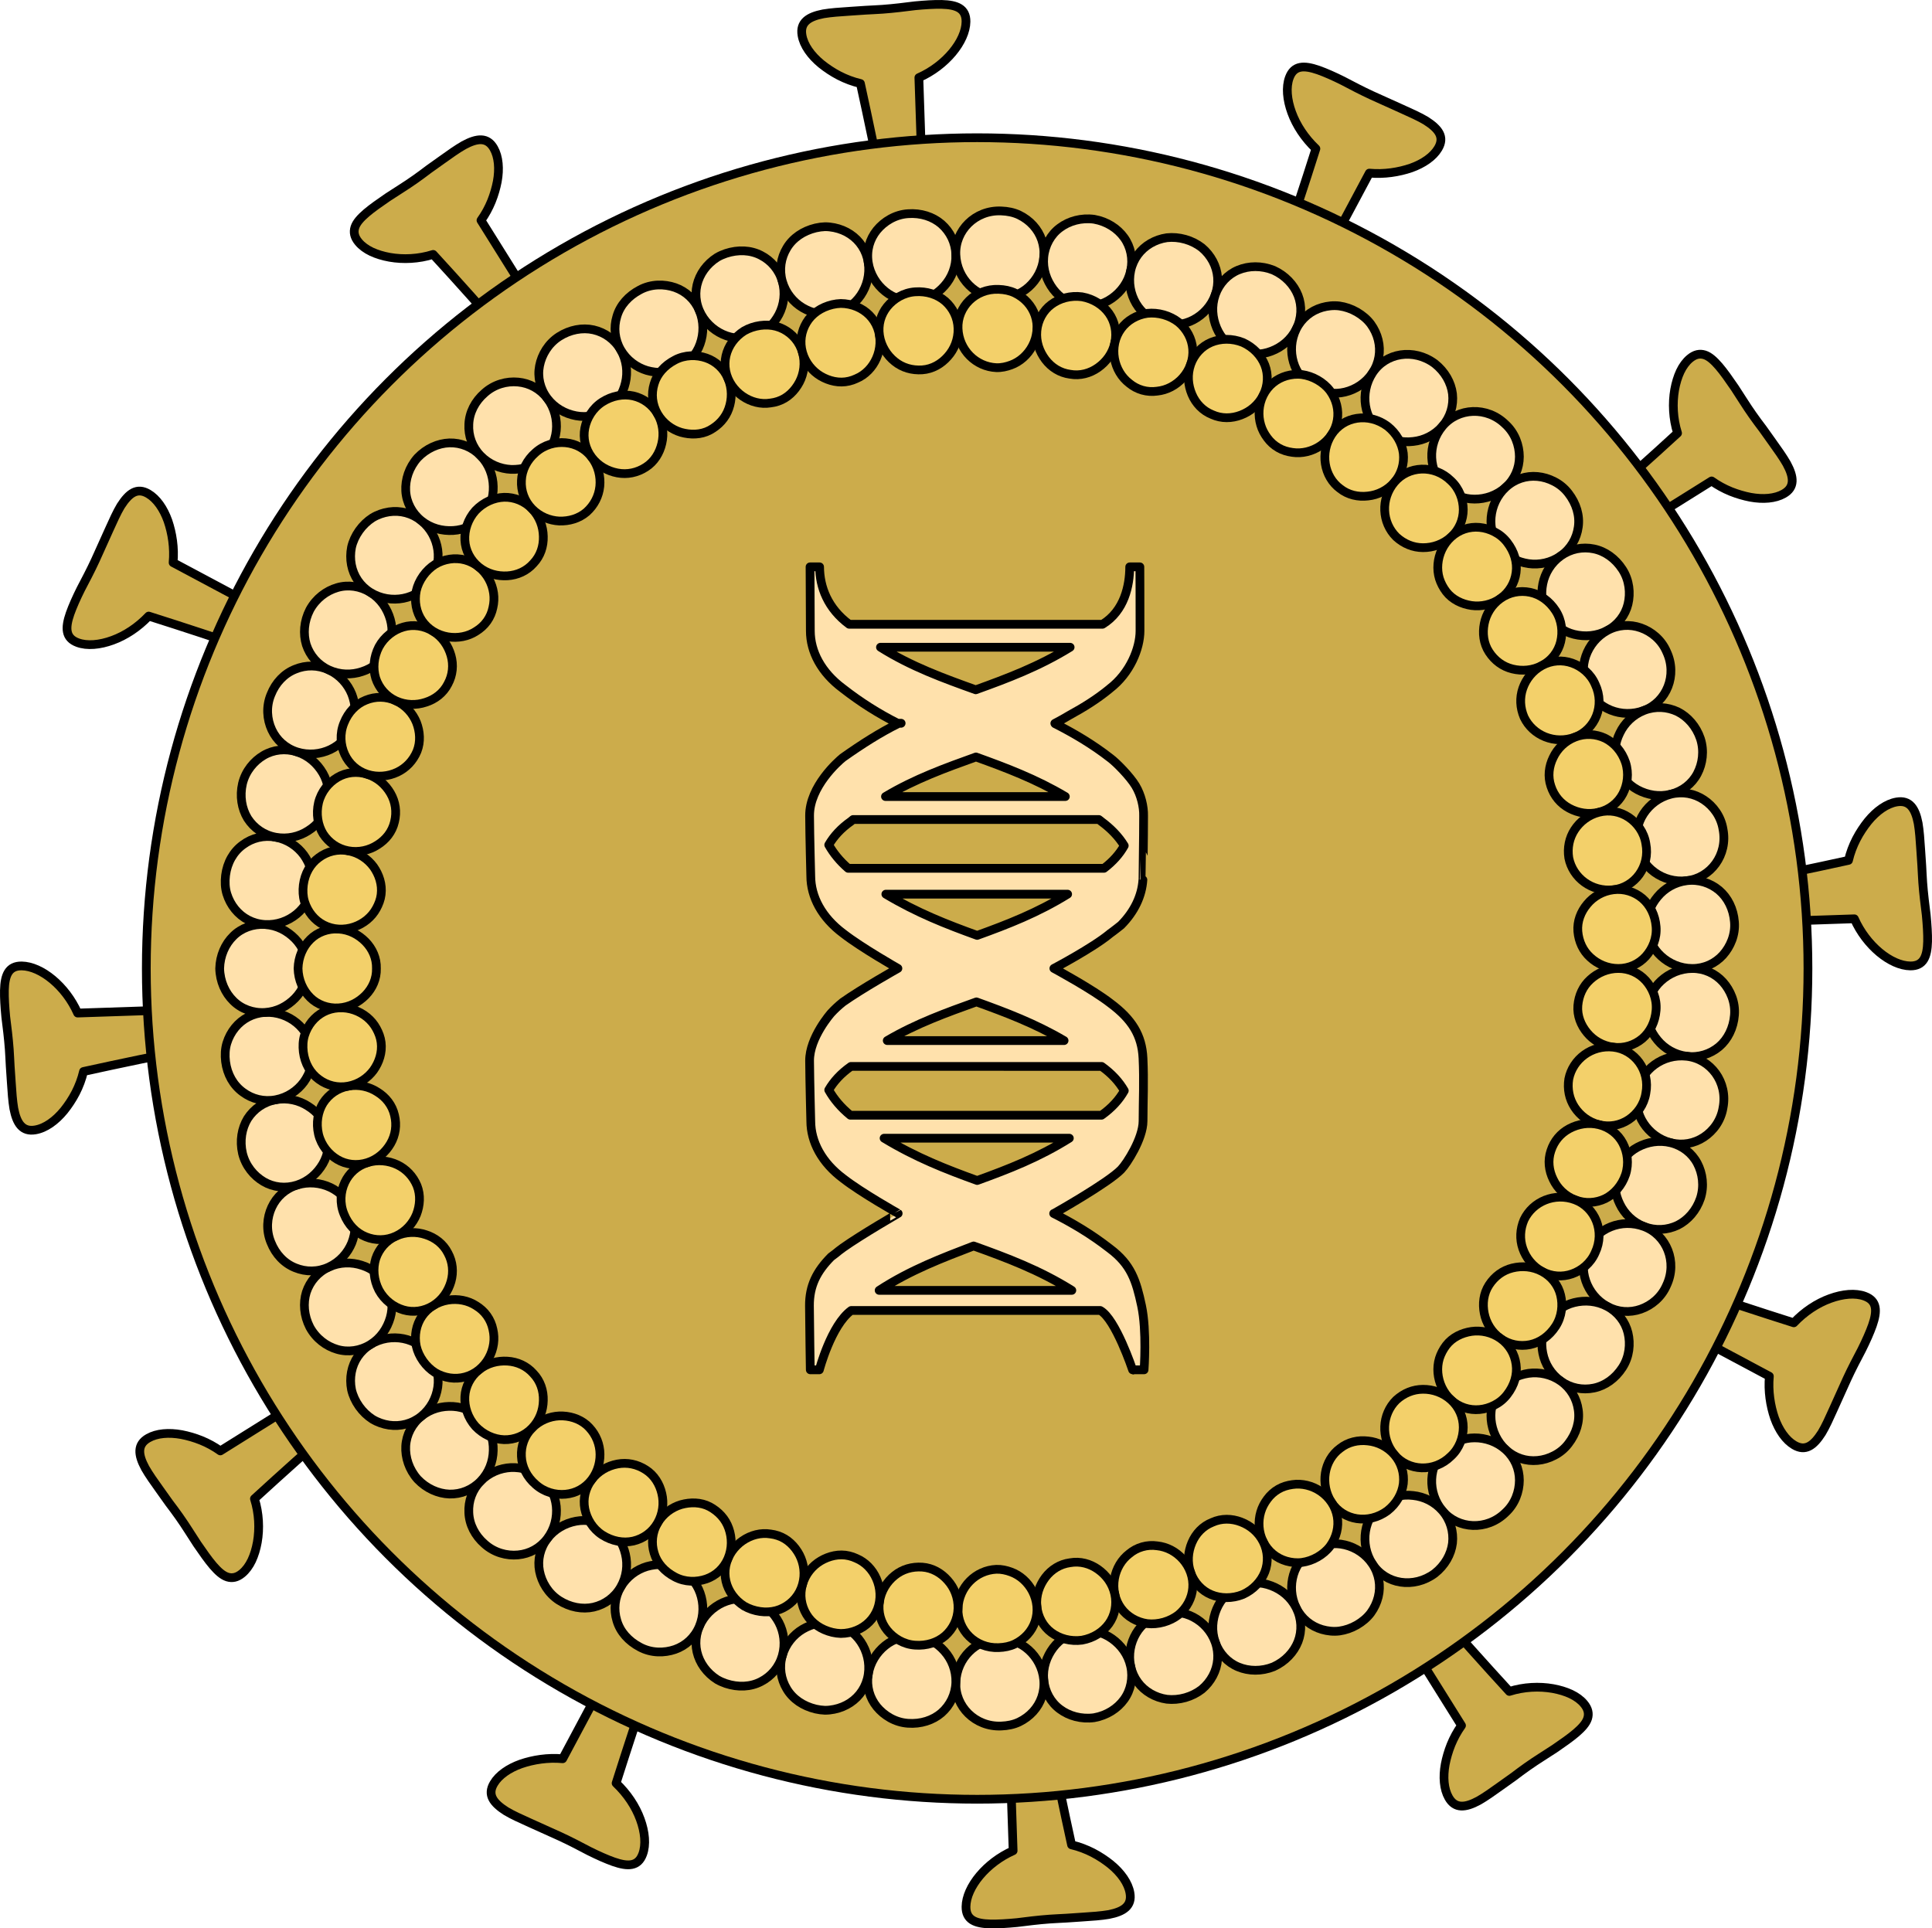<?xml version="1.0" encoding="utf-8"?>
<!-- Generator: Adobe Illustrator 16.0.0, SVG Export Plug-In . SVG Version: 6.00 Build 0)  -->
<!DOCTYPE svg PUBLIC "-//W3C//DTD SVG 1.1//EN" "http://www.w3.org/Graphics/SVG/1.1/DTD/svg11.dtd">
<svg version="1.1" id="Layer_1" xmlns="http://www.w3.org/2000/svg" xmlns:xlink="http://www.w3.org/1999/xlink" x="0px" y="0px"
	 width="552.5px" height="551.5px" viewBox="0 0 552.5 551.5" enable-background="new 0 0 552.5 551.5" xml:space="preserve">
<g>
	<g>
		<g>
			
				<path fill="#CCAC4B" stroke="#000000" stroke-width="2.5" stroke-linecap="round" stroke-linejoin="round" stroke-miterlimit="10" d="
				M513.085,413.286c3.228,1.907,5.555,0.159,7.9-3.516c1.121-1.864,2.177-4.239,3.36-6.86c1.182-2.621,2.48-5.501,3.842-8.52
				c1.385-3.009,2.863-5.802,4.202-8.354c1.286-2.574,2.337-4.946,3.068-6.998c1.429-4.122,1.387-7.009-2.169-8.321
				c-2.685-0.995-6.297-0.673-9.959,0.669c-3.685,1.339-7.313,3.73-10.349,6.926c0,0-12.221-3.85-24.329-7.958
				c-12.12-4.083-24.124-8.423-24.124-8.423c-2.278,0.315-3.626,0.93-4.376,1.696c-0.375,0.384-0.6,0.805-0.715,1.242
				c-0.137,0.427-0.166,0.87-0.123,1.308c0.177,1.751,1.489,3.429,1.489,3.429s11.309,5.974,22.618,11.946
				c11.286,6.021,22.571,12.043,22.571,12.043c-0.396,4.229,0.284,8.459,1.474,11.931
				C508.712,409.022,510.678,411.87,513.085,413.286z"/>
		</g>
		<g>
			
				<path fill="#CCAC4B" stroke="#000000" stroke-width="2.5" stroke-linecap="round" stroke-linejoin="round" stroke-miterlimit="10" d="
				M414.285,514.088c1.836,3.244,4.766,2.956,8.594,0.879c1.888-1.076,4.004-2.577,6.339-4.253c1.17-0.834,2.398-1.71,3.67-2.616
				c1.242-0.947,2.539-1.914,3.893-2.865c2.697-1.914,5.412-3.537,7.805-5.129c2.366-1.626,4.496-3.106,6.15-4.519
				c1.647-1.419,2.844-2.738,3.281-4.114c0.43-1.387,0.156-2.757-1.039-4.2c-0.92-1.11-2.196-2.036-3.712-2.759
				c-1.507-0.712-3.278-1.249-5.211-1.598c-3.854-0.673-8.25-0.494-12.423,0.826c0,0-2.154-2.363-5.385-5.907
				c-3.226-3.56-7.5-8.326-11.729-13.126c-8.471-9.591-16.715-19.344-16.715-19.344c-4.272-1.746-5.937-0.563-6.631,1.104
				c-0.727,1.597-0.43,3.701-0.43,3.701s6.824,10.814,13.65,21.631c6.78,10.845,13.56,21.689,13.56,21.689
				c-1.233,1.725-2.232,3.578-3.003,5.468c-0.764,1.898-1.311,3.819-1.658,5.62C412.622,508.218,412.905,511.662,414.285,514.088z"
				/>
		</g>
		<g>
			
				<path fill="#CCAC4B" stroke="#000000" stroke-width="2.5" stroke-linecap="round" stroke-linejoin="round" stroke-miterlimit="10" d="
				M276.25,545.301c-0.035,3.748,2.636,4.836,6.981,4.941c2.169,0.043,4.75-0.121,7.604-0.393c2.854-0.356,5.985-0.762,9.283-1.001
				c1.647-0.131,3.264-0.163,4.821-0.27c1.56-0.104,3.063-0.206,4.496-0.304c2.869-0.185,5.459-0.365,7.603-0.731
				c4.279-0.823,6.733-2.469,6.105-6.142c-0.48-2.844-2.558-5.777-5.534-8.209c-1.486-1.189-3.216-2.357-5.102-3.33
				c-1.885-0.969-3.927-1.745-6.069-2.247c0,0-2.764-12.478-5.248-24.986c-1.249-6.254-2.444-12.513-3.314-17.21
				c-0.86-4.721-1.434-7.867-1.434-7.867c-2.827-3.7-4.865-3.56-6.307-2.485c-1.428,1.073-2.225,3.076-2.225,3.076
				s0.48,12.787,0.962,25.575c0.428,12.791,0.854,25.58,0.854,25.58C282.054,532.689,276.327,539.708,276.25,545.301z"/>
		</g>
		<g>
			
				<path fill="#CCAC4B" stroke="#000000" stroke-width="2.5" stroke-linecap="round" stroke-linejoin="round" stroke-miterlimit="10" d="
				M141.216,510.084c-1.906,3.227-0.159,5.555,3.516,7.9c1.863,1.119,4.238,2.175,6.86,3.358c2.622,1.183,5.5,2.48,8.519,3.842
				c3.009,1.385,5.802,2.865,8.355,4.204c2.574,1.284,4.947,2.335,6.999,3.066c4.121,1.431,7.009,1.388,8.32-2.168
				c0.997-2.685,0.673-6.297-0.669-9.959c-1.338-3.685-3.729-7.313-6.926-10.349c0,0,3.85-12.221,7.958-24.329
				c4.083-12.12,8.423-24.123,8.423-24.123c-0.314-2.28-0.929-3.628-1.695-4.377c-0.385-0.374-0.805-0.6-1.241-0.715
				c-0.428-0.138-0.872-0.167-1.309-0.123c-1.751,0.176-3.429,1.488-3.429,1.489c0,0-5.973,11.309-11.946,22.619
				c-6.022,11.285-12.043,22.57-12.043,22.57c-4.229-0.396-8.457,0.285-11.93,1.475
				C145.479,505.711,142.633,507.677,141.216,510.084z"/>
		</g>
		<g>
			
				<path fill="#CCAC4B" stroke="#000000" stroke-width="2.5" stroke-linecap="round" stroke-linejoin="round" stroke-miterlimit="10" d="
				M42.416,411.283c-3.244,1.836-2.957,4.767-0.88,8.594c1.076,1.888,2.577,4.004,4.253,6.339c0.834,1.17,1.71,2.397,2.617,3.67
				c0.947,1.242,1.913,2.538,2.864,3.892c1.915,2.697,3.538,5.414,5.13,7.806c1.626,2.366,3.106,4.495,4.518,6.149
				c1.419,1.649,2.738,2.846,4.116,3.282c1.385,0.431,2.755,0.157,4.198-1.039c1.111-0.921,2.037-2.195,2.759-3.712
				c0.712-1.508,1.249-3.278,1.597-5.211c0.673-3.854,0.496-8.25-0.824-12.423c0,0,2.362-2.154,5.906-5.385
				c3.56-3.226,8.327-7.499,13.126-11.729c9.59-8.471,19.343-16.715,19.343-16.715c1.748-4.272,0.564-5.937-1.103-6.632
				c-1.598-0.727-3.702-0.429-3.702-0.429s-10.815,6.825-21.63,13.65c-10.846,6.78-21.691,13.561-21.691,13.561
				c-1.724-1.234-3.576-2.233-5.467-3.004c-1.899-0.765-3.818-1.311-5.62-1.658C48.285,409.62,44.843,409.902,42.416,411.283z"/>
		</g>
		<g>
			
				<path fill="#CCAC4B" stroke="#000000" stroke-width="2.5" stroke-linecap="round" stroke-linejoin="round" stroke-miterlimit="10" d="
				M6.197,276.25c-3.747-0.034-4.835,2.637-4.94,6.981c-0.044,2.17,0.12,4.75,0.392,7.605c0.356,2.854,0.762,5.984,1.001,9.282
				c0.131,1.648,0.164,3.266,0.269,4.822c0.106,1.559,0.207,3.063,0.304,4.497c0.184,2.868,0.366,5.457,0.731,7.602
				c0.824,4.279,2.469,6.733,6.142,6.105c2.845-0.48,5.778-2.557,8.21-5.534c1.189-1.487,2.356-3.215,3.33-5.101
				c0.967-1.886,1.744-3.929,2.246-6.071c0,0,12.479-2.762,24.987-5.247c6.253-1.25,12.511-2.444,17.209-3.315
				c4.721-0.86,7.868-1.434,7.868-1.434c3.7-2.825,3.561-4.864,2.485-6.305c-1.073-1.428-3.075-2.226-3.075-2.226
				s-12.788,0.481-25.575,0.961c-12.792,0.429-25.582,0.855-25.582,0.855C18.811,282.055,11.792,276.328,6.197,276.25z"/>
		</g>
		<g>
			
				<path fill="#CCAC4B" stroke="#000000" stroke-width="2.5" stroke-linecap="round" stroke-linejoin="round" stroke-miterlimit="10" d="
				M42.416,141.217c-3.226-1.907-5.555-0.159-7.9,3.516c-1.119,1.864-2.175,4.239-3.359,6.86c-1.183,2.622-2.48,5.5-3.842,8.519
				c-1.384,3.009-2.865,5.802-4.203,8.355c-1.285,2.574-2.336,4.947-3.067,6.998c-1.43,4.122-1.388,7.009,2.167,8.321
				c2.685,0.996,6.298,0.673,9.96-0.668c3.683-1.339,7.312-3.73,10.348-6.926c0,0,12.221,3.85,24.329,7.958
				c12.119,4.083,24.124,8.422,24.124,8.422c2.28-0.315,3.627-0.929,4.376-1.696c0.375-0.383,0.6-0.804,0.715-1.242
				c0.136-0.426,0.166-0.869,0.122-1.308c-0.176-1.75-1.488-3.428-1.488-3.428s-11.31-5.973-22.62-11.946
				c-11.286-6.021-22.571-12.042-22.571-12.042c0.397-4.23-0.285-8.458-1.474-11.932C46.789,145.479,44.823,142.633,42.416,141.217z
				"/>
		</g>
		<g>
			
				<path fill="#CCAC4B" stroke="#000000" stroke-width="2.5" stroke-linecap="round" stroke-linejoin="round" stroke-miterlimit="10" d="
				M141.217,42.415c-1.836-3.244-4.766-2.956-8.594-0.879c-1.887,1.076-4.003,2.577-6.338,4.253
				c-1.17,0.834-2.398,1.709-3.669,2.616c-1.243,0.948-2.539,1.914-3.893,2.864c-2.697,1.915-5.413,3.539-7.806,5.13
				c-2.366,1.626-4.495,3.106-6.149,4.517c-1.648,1.419-2.844,2.739-3.281,4.117c-0.43,1.385-0.157,2.755,1.039,4.198
				c0.92,1.111,2.195,2.037,3.711,2.76c1.508,0.712,3.279,1.248,5.212,1.597c3.853,0.673,8.249,0.495,12.422-0.826
				c0,0,2.154,2.364,5.386,5.908c3.225,3.56,7.498,8.327,11.727,13.126c8.472,9.59,16.716,19.343,16.716,19.343
				c4.272,1.747,5.936,0.563,6.631-1.103c0.727-1.598,0.43-3.702,0.428-3.702c0,0-6.824-10.815-13.649-21.631
				c-6.781-10.845-13.56-21.69-13.56-21.69c1.233-1.725,2.232-3.577,3.002-5.467c0.765-1.899,1.311-3.819,1.658-5.62
				C142.88,48.285,142.598,44.843,141.217,42.415z"/>
		</g>
		<g>
			
				<path fill="#CCAC4B" stroke="#000000" stroke-width="2.5" stroke-linecap="round" stroke-linejoin="round" stroke-miterlimit="10" d="
				M276.25,6.198c0.034-3.748-2.638-4.836-6.981-4.941c-2.17-0.043-4.75,0.121-7.606,0.393c-2.854,0.356-5.984,0.762-9.282,1
				c-1.647,0.132-3.265,0.164-4.822,0.27c-1.558,0.105-3.063,0.207-4.496,0.303c-2.869,0.185-5.458,0.366-7.603,0.731
				c-4.279,0.824-6.733,2.47-6.105,6.142c0.48,2.845,2.557,5.778,5.535,8.21c1.486,1.188,3.215,2.356,5.1,3.33
				c1.885,0.968,3.928,1.745,6.071,2.247c0,0,2.762,12.478,5.247,24.986c1.251,6.254,2.445,12.512,3.316,17.21
				c0.859,4.72,1.433,7.867,1.433,7.867c2.826,3.7,4.864,3.56,6.305,2.485c1.428-1.073,2.225-3.076,2.225-3.076
				s-0.48-12.788-0.96-25.575c-0.428-12.791-0.855-25.581-0.855-25.581C270.444,18.811,276.172,11.792,276.25,6.198z"/>
		</g>
		<g>
			
				<path fill="#CCAC4B" stroke="#000000" stroke-width="2.5" stroke-linecap="round" stroke-linejoin="round" stroke-miterlimit="10" d="
				M411.283,42.417c1.907-3.227,0.16-5.556-3.516-7.901c-1.865-1.119-4.239-2.175-6.861-3.359c-2.62-1.182-5.5-2.48-8.519-3.842
				c-3.009-1.383-5.802-2.865-8.355-4.202c-2.573-1.285-4.945-2.336-6.997-3.067c-4.122-1.43-7.01-1.387-8.321,2.167
				c-0.995,2.685-0.672,6.297,0.669,9.96c1.34,3.684,3.73,7.312,6.926,10.349c0,0-3.85,12.221-7.957,24.329
				c-4.084,12.12-8.424,24.123-8.423,24.124c0.315,2.279,0.929,3.626,1.696,4.376c0.383,0.375,0.804,0.599,1.241,0.715
				c0.428,0.137,0.87,0.167,1.309,0.122c1.75-0.175,3.427-1.488,3.427-1.488s5.974-11.31,11.947-22.62
				c6.021-11.285,12.043-22.571,12.043-22.571c4.229,0.397,8.459-0.285,11.932-1.474C407.019,46.79,409.866,44.823,411.283,42.417z"
				/>
		</g>
		<g>
			
				<path fill="#CCAC4B" stroke="#000000" stroke-width="2.5" stroke-linecap="round" stroke-linejoin="round" stroke-miterlimit="10" d="
				M510.084,141.217c3.243-1.835,2.956-4.766,0.878-8.594c-1.076-1.888-2.577-4.003-4.253-6.339
				c-0.834-1.17-1.709-2.397-2.616-3.669c-0.946-1.243-1.914-2.539-2.864-3.892c-1.915-2.697-3.538-5.414-5.131-7.806
				c-1.625-2.366-3.104-4.496-4.518-6.149c-1.418-1.648-2.737-2.845-4.114-3.282c-1.387-0.43-2.757-0.157-4.2,1.04
				c-1.11,0.92-2.036,2.195-2.76,3.712c-0.71,1.507-1.247,3.277-1.597,5.211c-0.673,3.853-0.494,8.249,0.826,12.422
				c0,0-2.362,2.154-5.907,5.385c-3.561,3.226-8.326,7.499-13.126,11.728c-9.59,8.472-19.344,16.715-19.344,16.716
				c-1.746,4.272-0.563,5.937,1.104,6.632c1.598,0.726,3.702,0.428,3.702,0.428s10.814-6.825,21.63-13.65
				c10.845-6.78,21.688-13.56,21.688-13.56c1.727,1.233,3.579,2.233,5.469,3.003c1.899,0.764,3.819,1.31,5.62,1.658
				C504.214,142.88,507.657,142.598,510.084,141.217z"/>
		</g>
		<g>
			
				<path fill="#CCAC4B" stroke="#000000" stroke-width="2.5" stroke-linecap="round" stroke-linejoin="round" stroke-miterlimit="10" d="
				M546.301,276.25c3.748,0.034,4.836-2.637,4.942-6.981c0.042-2.17-0.122-4.749-0.394-7.604c-0.356-2.855-0.761-5.985-1.001-9.284
				c-0.131-1.647-0.162-3.265-0.27-4.822c-0.104-1.558-0.206-3.063-0.303-4.497c-0.185-2.869-0.366-5.458-0.732-7.602
				c-0.823-4.28-2.469-6.733-6.142-6.106c-2.844,0.48-5.777,2.557-8.209,5.536c-1.19,1.486-2.356,3.215-3.33,5.1
				c-0.969,1.886-1.744,3.928-2.247,6.07c0,0-12.478,2.763-24.985,5.248c-6.255,1.251-12.514,2.446-17.21,3.316
				c-4.721,0.861-7.868,1.434-7.868,1.434c-3.7,2.825-3.56,4.864-2.484,6.305c1.072,1.428,3.075,2.225,3.075,2.225
				s12.787-0.48,25.576-0.961c12.789-0.428,25.579-0.854,25.579-0.854C533.689,270.446,540.708,276.172,546.301,276.25z"/>
		</g>
	</g>
	
		<circle fill="#CCAC4B" stroke="#000000" stroke-width="2.5" stroke-linecap="round" stroke-linejoin="round" stroke-miterlimit="10" cx="279.434" cy="276.981" r="237.591"/>
	<g>
		<g>
			
				<path fill="#FFE1AC" stroke="#000000" stroke-width="2.5" stroke-linecap="round" stroke-linejoin="round" stroke-miterlimit="10" d="
				M482.361,302.085c-3.424-0.424-6.352-2.184-8.324-4.572c-2.031-2.408-3.246-5.461-2.984-8.715
				c0.283-3.246,1.605-6.148,3.969-8.289c2.318-2.133,5.48-3.521,8.932-3.528c3.451-0.004,6.539,1.421,8.742,3.841
				c2.156,2.408,3.621,5.816,3.311,9.494c-0.289,3.682-1.898,6.91-4.391,9.033C489.068,301.474,485.785,302.509,482.361,302.085z"/>
		</g>
		<g>
			
				<path fill="#FFE1AC" stroke="#000000" stroke-width="2.5" stroke-linecap="round" stroke-linejoin="round" stroke-miterlimit="10" d="
				M477.8,326.824c-3.346-0.846-6.068-2.955-7.781-5.586c-1.717-2.637-2.361-5.779-1.859-9c1.258-6.324,7.305-10.922,14.201-10.152
				c6.824,0.762,11.813,7.398,10.377,14.719c-0.586,3.654-2.766,6.619-5.498,8.42C484.5,327.035,481.146,327.667,477.8,326.824z"/>
		</g>
		<g>
			
				<path fill="#FFE1AC" stroke="#000000" stroke-width="2.5" stroke-linecap="round" stroke-linejoin="round" stroke-miterlimit="10" d="
				M470.154,350.785c-3.217-1.25-5.621-3.67-6.947-6.473c-1.412-2.842-1.805-6.088-0.754-9.168c1.002-3.102,3.063-5.563,5.869-7.064
				c2.809-1.49,6.135-2.086,9.479-1.256c3.355,0.838,6.08,2.992,7.586,5.865c1.51,2.865,2.023,6.512,0.889,10.023
				c-1.184,3.5-3.574,6.223-6.473,7.684C476.808,351.837,473.369,352.037,470.154,350.785z"/>
		</g>
		<g>
			
				<path fill="#FFE1AC" stroke="#000000" stroke-width="2.5" stroke-linecap="round" stroke-linejoin="round" stroke-miterlimit="10" d="
				M459.662,373.648c-3.037-1.637-5.158-4.354-6.178-7.33c-1.027-2.984-0.869-6.178,0.41-9.176c2.768-5.828,9.758-8.795,16.26-6.357
				c6.426,2.406,9.629,10.074,6.443,16.818c-1.463,3.395-4.316,5.729-7.398,6.811C466.103,375.5,462.699,375.285,459.662,373.648z"
				/>
		</g>
		<g>
			
				<path fill="#FFE1AC" stroke="#000000" stroke-width="2.5" stroke-linecap="round" stroke-linejoin="round" stroke-miterlimit="10" d="
				M446.367,395.003c-2.814-2.004-4.559-4.941-5.166-7.988c-0.613-3.064-0.258-6.344,1.521-9.072
				c1.773-2.734,4.334-4.645,7.43-5.408c3.074-0.768,6.484-0.506,9.51,1.113c3.057,1.641,5.133,4.383,5.902,7.545
				c0.754,3.139,0.404,6.824-1.6,9.926c-2.008,3.1-4.936,5.193-8.164,5.857C452.556,397.644,449.177,397.003,446.367,395.003z"/>
		</g>
		<g>
			
				<path fill="#FFE1AC" stroke="#000000" stroke-width="2.5" stroke-linecap="round" stroke-linejoin="round" stroke-miterlimit="10" d="
				M430.621,414.623c-2.527-2.314-3.934-5.477-4.207-8.613c-0.135-1.572,0.014-3.143,0.461-4.623
				c0.465-1.467,1.193-2.879,2.18-4.178c1.986-2.588,5.002-3.982,8.059-4.445c3.08-0.428,6.434,0.246,9.254,2.24
				c2.816,1.994,4.539,4.963,4.979,8.244c0.473,3.295-0.566,6.721-2.826,9.641c-1.117,1.467-2.52,2.594-4.059,3.373
				c-1.523,0.795-3.148,1.273-4.775,1.42C436.425,417.986,433.187,416.964,430.621,414.623z"/>
		</g>
		<g>
			
				<path fill="#FFE1AC" stroke="#000000" stroke-width="2.5" stroke-linecap="round" stroke-linejoin="round" stroke-miterlimit="10" d="
				M412.531,432.099c-4.453-5.311-3.994-12.91,0.6-17.445c2.408-2.201,5.355-3.43,8.525-3.436c3.146-0.02,6.412,1.08,8.965,3.404
				c2.555,2.322,3.879,5.463,3.881,8.74c-0.012,3.248-1.248,6.736-3.971,9.236C425.22,437.824,416.947,437.371,412.531,432.099z"/>
		</g>
		<g>
			
				<path fill="#FFE1AC" stroke="#000000" stroke-width="2.5" stroke-linecap="round" stroke-linejoin="round" stroke-miterlimit="10" d="
				M392.484,447.294c-3.719-5.74-2.469-13.424,2.73-17.242c2.557-2.02,5.75-2.732,8.898-2.348c3.084,0.318,6.168,1.781,8.418,4.395
				c2.25,2.617,3.205,5.924,2.848,9.225c-0.41,3.227-2.182,6.387-5.088,8.664C404.294,454.412,396.273,453.14,392.484,447.294z"/>
		</g>
		<g>
			
				<path fill="#FFE1AC" stroke="#000000" stroke-width="2.5" stroke-linecap="round" stroke-linejoin="round" stroke-miterlimit="10" d="
				M370.701,459.876c-1.537-3.092-1.695-6.521-0.807-9.516c0.443-1.512,1.176-2.869,2.109-4.119c0.93-1.264,2.102-2.342,3.516-3.16
				c1.408-0.82,2.951-1.26,4.488-1.471c1.525-0.227,3.092-0.143,4.617,0.221c3.047,0.732,5.947,2.588,7.859,5.463
				c1.912,2.871,2.438,6.246,1.652,9.438c-0.393,1.592-1.111,3.139-2.121,4.533c-1.021,1.381-2.387,2.527-3.979,3.459
				c-1.598,0.918-3.297,1.488-4.98,1.729c-1.691,0.221-3.412,0.025-4.986-0.424C374.906,465.111,372.24,462.962,370.701,459.876z"/>
		</g>
		<g>
			
				<path fill="#FFE1AC" stroke="#000000" stroke-width="2.5" stroke-linecap="round" stroke-linejoin="round" stroke-miterlimit="10" d="
				M347.544,469.693c-1.153-3.285-0.848-6.594,0.384-9.52c1.238-2.926,3.459-5.297,6.486-6.5c2.965-1.348,6.222-1.281,9.186-0.133
				c2.943,1.121,5.55,3.229,7.101,6.336c1.537,3.066,1.689,6.572,0.502,9.617c-1.188,3.023-3.666,5.68-7.033,7.197
				c-3.43,1.373-7.069,1.291-10.065,0.041C351.1,475.496,348.677,472.923,347.544,469.693z"/>
		</g>
		<g>
			
				<path fill="#FFE1AC" stroke="#000000" stroke-width="2.5" stroke-linecap="round" stroke-linejoin="round" stroke-miterlimit="10" d="
				M323.344,476.562c-0.729-3.375-0.042-6.742,1.556-9.43c0.8-1.346,1.835-2.514,3.058-3.457c1.208-1.002,2.606-1.766,4.175-2.211
				c1.568-0.447,3.161-0.533,4.715-0.316c1.535,0.162,3.029,0.609,4.42,1.338c2.771,1.449,5.124,3.953,6.277,7.207
				c1.151,3.25,0.836,6.658-0.708,9.564c-0.771,1.455-1.84,2.791-3.163,3.891c-1.342,1.041-2.937,1.855-4.712,2.365
				c-1.774,0.502-3.561,0.643-5.251,0.461c-1.703-0.236-3.315-0.813-4.732-1.645C326.135,482.666,324.077,479.931,323.344,476.562z"
				/>
		</g>
		<g>
			
				<path fill="#FFE1AC" stroke="#000000" stroke-width="2.5" stroke-linecap="round" stroke-linejoin="round" stroke-miterlimit="10" d="
				M298.487,480.396c-0.313-3.465,0.799-6.582,2.704-9.145c1.92-2.531,4.657-4.277,7.888-4.701c3.207-0.58,6.346,0.283,8.939,2.117
				c2.58,1.832,4.583,4.5,5.326,7.895c0.735,3.346,0.026,6.801-1.875,9.443c-1.893,2.639-4.948,4.604-8.585,5.25
				c-3.66,0.492-7.167-0.488-9.768-2.436C300.513,486.908,298.793,483.804,298.487,480.396z"/>
		</g>
		<g>
			
				<path fill="#FFE1AC" stroke="#000000" stroke-width="2.5" stroke-linecap="round" stroke-linejoin="round" stroke-miterlimit="10" d="
				M273.345,481.138c0.285-6.945,5.748-12.203,12.202-12.496c1.635-0.053,3.204,0.307,4.656,0.84
				c1.451,0.518,2.791,1.334,3.96,2.379c2.335,2.094,4.004,5.102,4.324,8.535c0.319,3.436-0.822,6.654-3.027,9.098
				c-1.102,1.213-2.466,2.238-4.017,2.984c-1.553,0.744-3.298,1.088-5.137,1.154C278.861,493.947,273.059,487.986,273.345,481.138z"
				/>
		</g>
		<g>
			
				<path fill="#FFE1AC" stroke="#000000" stroke-width="2.5" stroke-linecap="round" stroke-linejoin="round" stroke-miterlimit="10" d="
				M248.29,478.904c0.527-3.389,2.382-6.32,4.842-8.287c2.475-2.01,5.536-2.881,8.791-2.666c3.252,0.23,6.088,1.896,8.161,4.27
				c2.066,2.311,3.36,5.465,3.262,8.918c-0.101,3.451-1.624,6.537-4.109,8.732c-2.476,2.137-5.911,3.244-9.592,2.973
				c-3.681-0.254-6.834-2.215-8.887-4.707C248.699,485.587,247.755,482.333,248.29,478.904z"/>
		</g>
		<g>
			
				<path fill="#FFE1AC" stroke="#000000" stroke-width="2.5" stroke-linecap="round" stroke-linejoin="round" stroke-miterlimit="10" d="
				M223.724,473.488c0.946-3.318,3.137-5.947,5.805-7.541c2.673-1.564,5.893-2.363,9.058-1.6c0.795,0.184,1.552,0.453,2.269,0.789
				c0.723,0.301,1.408,0.67,2.046,1.107c1.278,0.865,2.381,1.994,3.26,3.297c1.755,2.613,2.648,5.951,2.127,9.363
				c-0.523,3.41-2.404,6.248-5.133,8.059c-1.362,0.906-2.932,1.555-4.617,1.893c-0.843,0.174-1.715,0.27-2.601,0.273
				c-0.88-0.033-1.777-0.15-2.675-0.355c-3.594-0.857-6.555-2.877-8.253-5.736C223.297,480.203,222.775,476.804,223.724,473.488z"/>
		</g>
		<g>
			
				<path fill="#FFE1AC" stroke="#000000" stroke-width="2.5" stroke-linecap="round" stroke-linejoin="round" stroke-miterlimit="10" d="
				M199.978,465.181c1.347-3.162,3.862-5.537,6.729-6.842c1.435-0.646,2.966-1.027,4.509-1.098c0.774-0.033,1.552,0.01,2.324,0.133
				c0.786,0.098,1.57,0.266,2.342,0.529c3.094,1.01,5.416,3.383,6.867,6.119c1.432,2.758,1.915,6.141,0.977,9.465
				c-0.94,3.32-3.167,5.938-6.117,7.447c-2.944,1.537-6.526,1.703-10.034,0.543c-0.874-0.297-1.699-0.666-2.462-1.104
				c-0.752-0.477-1.446-1.014-2.075-1.602c-1.254-1.174-2.25-2.549-2.932-4.031C198.736,471.763,198.624,468.369,199.978,465.181z"
				/>
		</g>
		<g>
			
				<path fill="#FFE1AC" stroke="#000000" stroke-width="2.5" stroke-linecap="round" stroke-linejoin="round" stroke-miterlimit="10" d="
				M177.494,453.904c1.733-2.984,4.501-4.998,7.484-5.895c2.958-0.832,6.29-0.842,9.17,0.682c2.867,1.555,5.016,3.895,6.067,6.898
				c1.061,2.963,1.105,6.414-0.238,9.592c-1.341,3.18-3.864,5.469-6.954,6.555c-3.063,1.053-6.777,1.072-10.034-0.678
				c-3.27-1.719-5.658-4.375-6.587-7.588C175.435,460.302,175.763,456.888,177.494,453.904z"/>
		</g>
		<g>
			
				<path fill="#FFE1AC" stroke="#000000" stroke-width="2.5" stroke-linecap="round" stroke-linejoin="round" stroke-miterlimit="10" d="
				M156.518,440.021c2.078-2.742,5.057-4.371,8.177-4.967c3.13-0.588,6.268,0.061,9.006,1.826c2.754,1.742,4.456,4.553,5.16,7.617
				c0.718,3.018,0.357,6.414-1.367,9.406c-1.723,2.984-4.527,4.982-7.758,5.732c-3.201,0.715-6.746,0.051-9.86-1.932
				c-3.102-2.004-4.967-5.189-5.588-8.359C153.663,446.154,154.425,442.777,156.518,440.021z"/>
		</g>
		<g>
			
				<path fill="#FFE1AC" stroke="#000000" stroke-width="2.5" stroke-linecap="round" stroke-linejoin="round" stroke-miterlimit="10" d="
				M137.439,423.623c2.407-2.475,5.588-3.756,8.706-3.91c3.088-0.102,6.264,0.77,8.732,2.896c2.423,2.188,3.877,5.055,4.2,8.182
				c0.313,3.121-0.481,6.475-2.56,9.23c-2.079,2.754-5.087,4.365-8.356,4.672c-3.261,0.316-6.806-0.643-9.558-3.105
				c-2.795-2.41-4.401-5.635-4.534-8.967C133.893,429.328,135.034,426.099,137.439,423.623z"/>
		</g>
		<g>
			
				<path fill="#FFE1AC" stroke="#000000" stroke-width="2.5" stroke-linecap="round" stroke-linejoin="round" stroke-miterlimit="10" d="
				M120.485,405.044c2.709-2.178,5.936-2.988,9.104-2.807c3.173,0.193,6.139,1.516,8.293,3.959c2.253,2.355,3.271,5.453,3.173,8.635
				c-0.063,3.129-1.208,6.307-3.617,8.791c-2.391,2.477-5.626,3.76-8.915,3.672c-3.24-0.117-6.568-1.574-9.11-4.252
				c-2.446-2.76-3.564-6.23-3.387-9.467C116.197,410.332,117.814,407.189,120.485,405.044z"/>
		</g>
		<g>
			
				<path fill="#FFE1AC" stroke="#000000" stroke-width="2.5" stroke-linecap="round" stroke-linejoin="round" stroke-miterlimit="10" d="
				M105.929,384.531c2.935-1.814,6.341-2.293,9.412-1.691c1.541,0.303,2.999,0.883,4.286,1.727c1.332,0.818,2.533,1.873,3.475,3.205
				c0.946,1.328,1.562,2.799,1.876,4.336c0.35,1.512,0.434,3.066,0.21,4.621c-0.445,3.096-2.019,6.148-4.703,8.316
				c-2.685,2.17-6.002,3.006-9.259,2.523c-1.621-0.246-3.246-0.801-4.714-1.689c-1.429-0.918-2.733-2.145-3.802-3.648
				c-1.065-1.506-1.809-3.129-2.185-4.795c-0.336-1.688-0.341-3.395-0.032-5.004C101.108,389.197,102.994,386.345,105.929,384.531z"
				/>
		</g>
		<g>
			
				<path fill="#FFE1AC" stroke="#000000" stroke-width="2.5" stroke-linecap="round" stroke-linejoin="round" stroke-miterlimit="10" d="
				M94.028,362.371c3.138-1.441,6.536-1.48,9.485-0.486c3.033,0.957,5.623,2.941,7.104,5.842c1.561,2.857,1.858,6.07,0.987,9.131
				c-0.891,3.061-2.728,5.84-5.676,7.674c-2.912,1.811-6.408,2.297-9.509,1.375c-3.112-0.908-6.051-3.092-7.816-6.338
				c-1.689-3.281-1.965-6.902-1.009-9.994C88.634,366.423,90.894,363.81,94.028,362.371z"/>
		</g>
		<g>
			
				<path fill="#FFE1AC" stroke="#000000" stroke-width="2.5" stroke-linecap="round" stroke-linejoin="round" stroke-miterlimit="10" d="
				M84.908,338.929c3.292-1.043,6.713-0.674,9.555,0.66c2.841,1.344,5.053,3.672,6.309,6.676c1.2,3.029,0.943,6.32-0.171,9.191
				c-1.176,2.891-3.442,5.469-6.573,6.914c-3.134,1.445-6.561,1.451-9.613,0.195c-3.104-1.23-5.593-3.828-6.949-7.264
				c-1.415-3.414-1.133-7.082,0.251-10.053C79.098,342.269,81.62,339.968,84.908,338.929z"/>
		</g>
		<g>
			
				<path fill="#FFE1AC" stroke="#000000" stroke-width="2.5" stroke-linecap="round" stroke-linejoin="round" stroke-miterlimit="10" d="
				M78.822,314.523c3.393-0.631,6.71,0.168,9.306,1.857c2.708,1.67,4.739,4.227,5.468,7.404c0.776,3.158,0.314,6.338-1.284,9.09
				c-1.604,2.748-4.122,5.006-7.404,6.055c-3.295,1.049-6.745,0.646-9.536-1.006c-2.789-1.645-5.144-4.477-6.025-8.063
				c-0.834-3.598-0.221-7.172,1.462-9.939C72.606,317.123,75.428,315.148,78.822,314.523z"/>
		</g>
		<g>
			
				<path fill="#FFE1AC" stroke="#000000" stroke-width="2.5" stroke-linecap="round" stroke-linejoin="round" stroke-miterlimit="10" d="
				M75.744,289.556c3.445-0.203,6.669,0.99,9.091,2.984c1.209,0.996,2.216,2.199,2.951,3.553c0.748,1.355,1.341,2.85,1.532,4.469
				c0.409,3.234-0.64,6.359-2.426,8.871c-1.847,2.514-4.677,4.453-8.068,5.09c-3.392,0.635-6.717-0.199-9.364-2.174
				c-2.711-1.953-4.491-5.08-4.954-8.744c-0.217-1.83-0.137-3.613,0.361-5.258c0.505-1.648,1.31-3.15,2.346-4.42
				C69.286,291.378,72.298,289.759,75.744,289.556z"/>
		</g>
		<g>
			
				<path fill="#FFE1AC" stroke="#000000" stroke-width="2.5" stroke-linecap="round" stroke-linejoin="round" stroke-miterlimit="10" d="
				M75.744,264.399c3.475,0.223,6.384,1.79,8.632,4.062c2.207,2.282,3.532,5.258,3.444,8.521c0.088,3.261-1.237,6.235-3.444,8.519
				c-2.248,2.273-5.157,3.842-8.632,4.057c-3.414,0.215-6.746-1.018-9.027-3.301c-2.322-2.271-3.807-5.586-3.896-9.274
				c0.089-3.688,1.573-7.001,3.896-9.277C68.998,265.422,72.33,264.189,75.744,264.399z"/>
		</g>
		<g>
			
				<path fill="#FFE1AC" stroke="#000000" stroke-width="2.5" stroke-linecap="round" stroke-linejoin="round" stroke-miterlimit="10" d="
				M78.822,239.438c3.393,0.633,6.222,2.573,8.068,5.086c1.787,2.513,2.835,5.639,2.426,8.868c-0.191,1.623-0.784,3.117-1.532,4.471
				c-0.733,1.356-1.741,2.556-2.951,3.557c-2.422,1.991-5.646,3.184-9.091,2.979c-3.446-0.203-6.458-1.815-8.532-4.368
				c-1.037-1.272-1.841-2.773-2.346-4.419c-0.496-1.648-0.578-3.428-0.358-5.257c0.46-3.666,2.243-6.791,4.952-8.745
				C72.105,239.639,75.43,238.802,78.822,239.438z"/>
		</g>
		<g>
			
				<path fill="#FFE1AC" stroke="#000000" stroke-width="2.5" stroke-linecap="round" stroke-linejoin="round" stroke-miterlimit="10" d="
				M84.909,215.033c3.281,1.046,5.798,3.305,7.403,6.052c1.598,2.75,2.06,5.93,1.284,9.09c-0.729,3.176-2.758,5.729-5.468,7.408
				c-2.596,1.686-5.911,2.48-9.306,1.856c-3.395-0.626-6.216-2.604-8.013-5.401c-1.683-2.765-2.296-6.343-1.462-9.941
				c0.881-3.584,3.236-6.416,6.025-8.06C78.163,214.384,81.617,213.981,84.909,215.033z"/>
		</g>
		<g>
			
				<path fill="#FFE1AC" stroke="#000000" stroke-width="2.5" stroke-linecap="round" stroke-linejoin="round" stroke-miterlimit="10" d="
				M94.028,191.59c3.131,1.447,5.399,4.02,6.573,6.911c1.114,2.872,1.371,6.162,0.171,9.19c-1.256,3.006-3.468,5.335-6.309,6.679
				c-2.839,1.336-6.263,1.702-9.554,0.662c-3.29-1.042-5.812-3.344-7.192-6.322c-1.381-2.973-1.666-6.641-0.251-10.055
				c1.356-3.438,3.845-6.035,6.949-7.261C87.467,190.136,90.894,190.14,94.028,191.59z"/>
		</g>
		<g>
			
				<path fill="#FFE1AC" stroke="#000000" stroke-width="2.5" stroke-linecap="round" stroke-linejoin="round" stroke-miterlimit="10" d="
				M105.929,169.43c2.95,1.836,4.785,4.607,5.676,7.672c0.873,3.059,0.573,6.272-0.987,9.134c-1.482,2.898-4.07,4.881-7.104,5.84
				c-2.949,0.991-6.346,0.951-9.485-0.486c-3.134-1.441-5.394-4.057-6.433-7.201c-0.956-3.095-0.677-6.714,1.01-10.001
				c1.768-3.243,4.704-5.428,7.815-6.333C99.521,167.128,103.018,167.618,105.929,169.43z"/>
		</g>
		<g>
			
				<path fill="#FFE1AC" stroke="#000000" stroke-width="2.5" stroke-linecap="round" stroke-linejoin="round" stroke-miterlimit="10" d="
				M120.485,148.915c2.686,2.168,4.261,5.224,4.703,8.316c0.224,1.555,0.14,3.109-0.21,4.62c-0.315,1.538-0.93,3.009-1.874,4.335
				c-0.944,1.334-2.145,2.389-3.475,3.204c-1.29,0.848-2.748,1.427-4.286,1.729c-3.073,0.603-6.48,0.124-9.415-1.689
				c-2.935-1.816-4.819-4.667-5.435-7.896c-0.309-1.615-0.301-3.317,0.032-5.013c0.375-1.662,1.121-3.287,2.185-4.792
				c1.069-1.502,2.373-2.73,3.806-3.648c1.465-0.891,3.089-1.446,4.71-1.689C114.482,145.906,117.801,146.745,120.485,148.915z"/>
		</g>
		<g>
			
				<path fill="#FFE1AC" stroke="#000000" stroke-width="2.5" stroke-linecap="round" stroke-linejoin="round" stroke-miterlimit="10" d="
				M137.44,130.336c2.41,2.488,3.552,5.664,3.617,8.794c0.097,3.179-0.919,6.279-3.174,8.632c-2.155,2.443-5.12,3.766-8.291,3.96
				c-3.171,0.185-6.395-0.629-9.107-2.808c-2.668-2.144-4.286-5.284-4.457-8.529c-0.178-3.237,0.94-6.706,3.388-9.469
				c2.543-2.676,5.868-4.133,9.108-4.252C131.815,126.58,135.05,127.864,137.44,130.336z"/>
		</g>
		<g>
			
				<path fill="#FFE1AC" stroke="#000000" stroke-width="2.5" stroke-linecap="round" stroke-linejoin="round" stroke-miterlimit="10" d="
				M156.52,113.94c2.079,2.755,2.871,6.106,2.558,9.23c-0.323,3.126-1.777,5.994-4.2,8.178c-2.468,2.129-5.644,2.998-8.729,2.897
				c-3.12-0.151-6.3-1.436-8.708-3.91c-2.406-2.474-3.547-5.704-3.369-8.998c0.131-3.33,1.737-6.555,4.533-8.965
				c2.751-2.465,6.296-3.423,9.559-3.106C151.432,109.575,154.44,111.185,156.52,113.94z"/>
		</g>
		<g>
			
				<path fill="#FFE1AC" stroke="#000000" stroke-width="2.5" stroke-linecap="round" stroke-linejoin="round" stroke-miterlimit="10" d="
				M177.494,100.057c1.724,2.989,2.085,6.387,1.367,9.406c-0.702,3.06-2.406,5.876-5.16,7.619c-2.738,1.763-5.875,2.416-9.006,1.822
				c-3.121-0.591-6.097-2.224-8.175-4.964c-2.092-2.759-2.857-6.135-2.23-9.322c0.619-3.174,2.485-6.359,5.586-8.36
				c3.114-1.984,6.659-2.648,9.86-1.932C172.966,95.074,175.771,97.068,177.494,100.057z"/>
		</g>
		<g>
			
				<path fill="#FFE1AC" stroke="#000000" stroke-width="2.5" stroke-linecap="round" stroke-linejoin="round" stroke-miterlimit="10" d="
				M199.981,88.778c1.341,3.18,1.295,6.631,0.234,9.593c-1.049,3.006-3.2,5.345-6.064,6.899c-2.881,1.521-6.213,1.511-9.173,0.678
				c-2.98-0.893-5.75-2.905-7.484-5.891c-1.73-2.984-2.058-6.402-1.089-9.566c0.928-3.214,3.316-5.874,6.585-7.589
				c3.256-1.75,6.971-1.728,10.035-0.678C196.116,83.309,198.637,85.6,199.981,88.778z"/>
		</g>
		<g>
			
				<path fill="#FFE1AC" stroke="#000000" stroke-width="2.5" stroke-linecap="round" stroke-linejoin="round" stroke-miterlimit="10" d="
				M223.726,80.475c0.938,3.321,0.456,6.707-0.978,9.463c-1.449,2.74-3.771,5.108-6.866,6.121c-0.773,0.262-1.557,0.429-2.342,0.524
				c-0.773,0.128-1.551,0.17-2.322,0.136c-1.546-0.069-3.075-0.45-4.512-1.1c-2.866-1.3-5.381-3.678-6.725-6.841
				c-1.357-3.188-1.245-6.581,0.126-9.557c0.682-1.485,1.676-2.86,2.932-4.036c0.628-0.587,1.323-1.124,2.072-1.597
				c0.763-0.442,1.59-0.81,2.462-1.107c3.508-1.157,7.089-0.992,10.035,0.543C220.557,74.537,222.786,77.153,223.726,80.475z"/>
		</g>
		<g>
			
				<path fill="#FFE1AC" stroke="#000000" stroke-width="2.5" stroke-linecap="round" stroke-linejoin="round" stroke-miterlimit="10" d="
				M248.29,75.06c0.521,3.413-0.37,6.746-2.126,9.358c-0.878,1.306-1.981,2.432-3.259,3.302c-0.639,0.437-1.323,0.802-2.048,1.105
				c-0.716,0.338-1.474,0.603-2.269,0.788c-3.165,0.764-6.385-0.034-9.057-1.601c-2.668-1.592-4.858-4.219-5.804-7.538
				c-0.948-3.319-0.427-6.716,1.287-9.552c1.698-2.854,4.658-4.877,8.251-5.734c0.899-0.207,1.794-0.322,2.676-0.354
				c0.887,0.002,1.758,0.099,2.601,0.269c1.687,0.34,3.256,0.989,4.616,1.896C245.886,68.81,247.769,71.649,248.29,75.06z"/>
		</g>
		<g>
			
				<path fill="#FFE1AC" stroke="#000000" stroke-width="2.5" stroke-linecap="round" stroke-linejoin="round" stroke-miterlimit="10" d="
				M273.345,72.824c0.101,3.45-1.195,6.608-3.259,8.921c-2.075,2.375-4.911,4.035-8.163,4.267c-3.252,0.213-6.316-0.657-8.791-2.67
				c-2.459-1.963-4.314-4.894-4.842-8.282c-0.533-3.433,0.412-6.686,2.47-9.234c2.052-2.495,5.204-4.456,8.885-4.708
				c3.681-0.271,7.117,0.834,9.593,2.972C271.724,66.286,273.246,69.374,273.345,72.824z"/>
		</g>
		<g>
			
				<path fill="#FFE1AC" stroke="#000000" stroke-width="2.5" stroke-linecap="round" stroke-linejoin="round" stroke-miterlimit="10" d="
				M298.487,73.564c-0.317,3.437-1.986,6.444-4.323,8.535c-1.169,1.045-2.51,1.86-3.961,2.383c-1.452,0.528-3.021,0.89-4.654,0.834
				c-6.454-0.291-11.917-5.548-12.204-12.493c-0.285-6.849,5.519-12.81,12.962-12.494c1.841,0.063,3.586,0.41,5.137,1.152
				c1.551,0.751,2.915,1.771,4.018,2.99C297.667,66.907,298.808,70.127,298.487,73.564z"/>
		</g>
		<g>
			
				<path fill="#FFE1AC" stroke="#000000" stroke-width="2.5" stroke-linecap="round" stroke-linejoin="round" stroke-miterlimit="10" d="
				M323.347,77.4c-0.744,3.396-2.747,6.06-5.327,7.893c-2.594,1.837-5.733,2.699-8.939,2.12c-3.232-0.427-5.969-2.17-7.887-4.701
				c-1.908-2.563-3.02-5.681-2.707-9.148c0.308-3.408,2.027-6.512,4.632-8.422c2.601-1.946,6.107-2.93,9.768-2.435
				c3.637,0.644,6.692,2.612,8.584,5.249C323.371,70.602,324.08,74.054,323.347,77.4z"/>
		</g>
		<g>
			
				<path fill="#FFE1AC" stroke="#000000" stroke-width="2.5" stroke-linecap="round" stroke-linejoin="round" stroke-miterlimit="10" d="
				M347.544,84.271c-1.15,3.253-3.504,5.755-6.277,7.206c-1.389,0.727-2.885,1.176-4.42,1.335c-1.554,0.218-3.146,0.132-4.713-0.314
				c-1.568-0.445-2.969-1.207-4.177-2.21c-1.221-0.943-2.256-2.109-3.058-3.458c-1.596-2.689-2.283-6.057-1.553-9.429
				s2.79-6.105,5.631-7.771c1.418-0.829,3.03-1.406,4.734-1.645c1.69-0.18,3.475-0.038,5.25,0.466
				c1.775,0.504,3.37,1.322,4.711,2.363c1.326,1.099,2.396,2.437,3.164,3.886C348.382,77.61,348.696,81.017,347.544,84.271z"/>
		</g>
		<g>
			
				<path fill="#FFE1AC" stroke="#000000" stroke-width="2.5" stroke-linecap="round" stroke-linejoin="round" stroke-miterlimit="10" d="
				M370.703,94.086c-1.553,3.103-4.155,5.21-7.101,6.338c-2.963,1.144-6.22,1.209-9.186-0.137c-3.027-1.203-5.25-3.573-6.488-6.499
				c-1.229-2.925-1.534-6.236-0.384-9.518c1.134-3.232,3.557-5.802,6.561-7.043c2.995-1.248,6.635-1.329,10.066,0.044
				c3.367,1.516,5.846,4.175,7.033,7.195C372.39,87.514,372.24,91.018,370.703,94.086z"/>
		</g>
		<g>
			
				<path fill="#FFE1AC" stroke="#000000" stroke-width="2.5" stroke-linecap="round" stroke-linejoin="round" stroke-miterlimit="10" d="
				M392.486,106.669c-1.914,2.873-4.813,4.728-7.861,5.461c-1.523,0.365-3.09,0.446-4.617,0.218c-1.535-0.209-3.08-0.65-4.488-1.473
				c-1.412-0.812-2.586-1.891-3.514-3.156c-0.936-1.25-1.668-2.606-2.107-4.117c-0.893-2.995-0.73-6.426,0.805-9.516
				c1.537-3.09,4.203-5.236,7.369-6.155c1.574-0.45,3.295-0.643,4.988-0.42c1.682,0.237,3.379,0.808,4.977,1.728
				c1.594,0.93,2.959,2.078,3.98,3.454c1.012,1.397,1.729,2.943,2.119,4.537C394.921,100.422,394.396,103.797,392.486,106.669z"/>
		</g>
		<g>
			
				<path fill="#FFE1AC" stroke="#000000" stroke-width="2.5" stroke-linecap="round" stroke-linejoin="round" stroke-miterlimit="10" d="
				M412.533,121.86c-2.25,2.618-5.334,4.081-8.418,4.398c-3.148,0.38-6.344-0.329-8.9-2.35c-5.197-3.819-6.447-11.501-2.729-17.24
				c3.787-5.847,11.809-7.116,17.807-2.697c2.904,2.281,4.676,5.439,5.086,8.664C415.738,115.936,414.781,119.244,412.533,121.86z"
				/>
		</g>
		<g>
			
				<path fill="#FFE1AC" stroke="#000000" stroke-width="2.5" stroke-linecap="round" stroke-linejoin="round" stroke-miterlimit="10" d="
				M430.625,139.341c-2.555,2.321-5.822,3.422-8.967,3.401c-3.172-0.004-6.117-1.236-8.527-3.432
				c-4.592-4.54-5.053-12.139-0.598-17.45c4.414-5.268,12.689-5.725,18-0.497c2.721,2.5,3.957,5.986,3.969,9.236
				C434.501,133.877,433.177,137.017,430.625,139.341z"/>
		</g>
		<g>
			
				<path fill="#FFE1AC" stroke="#000000" stroke-width="2.5" stroke-linecap="round" stroke-linejoin="round" stroke-miterlimit="10" d="
				M446.367,158.96c-2.818,1.993-6.172,2.67-9.254,2.235c-3.057-0.459-6.072-1.856-8.057-4.436c-0.986-1.304-1.713-2.714-2.18-4.182
				c-0.449-1.484-0.598-3.056-0.461-4.624c0.273-3.139,1.678-6.301,4.209-8.612c2.563-2.346,5.805-3.369,9.061-3.064
				c1.627,0.15,3.254,0.63,4.779,1.424c1.537,0.782,2.938,1.904,4.057,3.372c2.258,2.92,3.299,6.346,2.824,9.643
				C450.906,153.995,449.183,156.97,446.367,158.96z"/>
		</g>
		<g>
			
				<path fill="#FFE1AC" stroke="#000000" stroke-width="2.5" stroke-linecap="round" stroke-linejoin="round" stroke-miterlimit="10" d="
				M459.662,180.313c-3.023,1.621-6.436,1.879-9.508,1.112c-3.098-0.764-5.654-2.671-7.432-5.405
				c-1.779-2.727-2.135-6.011-1.52-9.077c0.607-3.045,2.352-5.984,5.164-7.984c2.813-2.001,6.189-2.644,9.436-1.977
				c3.227,0.667,6.154,2.757,8.162,5.857c2.004,3.103,2.355,6.787,1.6,9.931C464.794,175.934,462.72,178.674,459.662,180.313z"/>
		</g>
		<g>
			
				<path fill="#FFE1AC" stroke="#000000" stroke-width="2.5" stroke-linecap="round" stroke-linejoin="round" stroke-miterlimit="10" d="
				M470.154,203.176c-6.502,2.436-13.492-0.529-16.26-6.359c-1.279-2.992-1.438-6.192-0.41-9.177
				c1.02-2.969,3.143-5.686,6.178-7.327c3.039-1.639,6.441-1.847,9.537-0.764c3.082,1.079,5.936,3.414,7.398,6.811
				C479.783,193.105,476.58,200.767,470.154,203.176z"/>
		</g>
		<g>
			
				<path fill="#FFE1AC" stroke="#000000" stroke-width="2.5" stroke-linecap="round" stroke-linejoin="round" stroke-miterlimit="10" d="
				M477.8,227.136c-3.344,0.837-6.67,0.241-9.479-1.256c-2.807-1.501-4.867-3.963-5.869-7.059c-1.051-3.083-0.658-6.326,0.754-9.171
				c1.326-2.798,3.73-5.22,6.947-6.474c3.217-1.252,6.654-1.051,9.648,0.385c2.898,1.465,5.289,4.188,6.473,7.688
				c1.135,3.513,0.621,7.156-0.889,10.023C483.88,224.143,481.156,226.3,477.8,227.136z"/>
		</g>
		<g>
			
				<path fill="#FFE1AC" stroke="#000000" stroke-width="2.5" stroke-linecap="round" stroke-linejoin="round" stroke-miterlimit="10" d="
				M482.361,251.872c-6.896,0.771-12.943-3.822-14.201-10.152c-0.502-3.22,0.143-6.358,1.859-8.996
				c1.717-2.626,4.436-4.741,7.781-5.588c3.348-0.845,6.699-0.211,9.439,1.602c2.732,1.802,4.912,4.771,5.498,8.416
				C494.175,244.475,489.185,251.119,482.361,251.872z"/>
		</g>
		<g>
			
				<path fill="#FFE1AC" stroke="#000000" stroke-width="2.5" stroke-linecap="round" stroke-linejoin="round" stroke-miterlimit="10" d="
				M483.953,276.981c-3.451-0.004-6.613-1.393-8.932-3.531c-2.363-2.142-3.686-5.043-3.969-8.288
				c-0.262-3.247,0.953-6.306,2.984-8.709c1.973-2.396,4.9-4.152,8.324-4.581c3.424-0.422,6.707,0.617,9.254,2.745
				c2.492,2.121,4.102,5.351,4.391,9.026c0.311,3.682-1.154,7.086-3.311,9.495C490.492,275.557,487.404,276.988,483.953,276.981z"/>
		</g>
	</g>
	<g>
		<g>
			
				<path fill="#F3D06A" stroke="#000000" stroke-width="2.5" stroke-linecap="round" stroke-linejoin="round" stroke-miterlimit="10" d="
				M461.363,299.487c-3.073-0.381-5.698-1.96-7.465-4.101c-1.819-2.16-2.908-4.899-2.675-7.813c0.256-2.911,1.441-5.512,3.559-7.43
				c2.077-1.913,4.911-3.16,8.006-3.163c3.095-0.004,5.865,1.272,7.837,3.438c1.936,2.164,3.247,5.216,2.971,8.512
				c-0.262,3.303-1.702,6.196-3.937,8.101C467.373,298.938,464.429,299.867,461.363,299.487z"/>
		</g>
		<g>
			
				<path fill="#F3D06A" stroke="#000000" stroke-width="2.5" stroke-linecap="round" stroke-linejoin="round" stroke-miterlimit="10" d="
				M457.274,321.66c-3-0.754-5.44-2.648-6.978-5.007c-1.54-2.365-2.118-5.179-1.664-8.064c1.124-5.671,6.548-9.795,12.73-9.102
				c6.114,0.68,10.59,6.632,9.303,13.196c-0.523,3.269-2.48,5.931-4.932,7.546C463.28,321.852,460.273,322.419,457.274,321.66z"/>
		</g>
		<g>
			
				<path fill="#F3D06A" stroke="#000000" stroke-width="2.5" stroke-linecap="round" stroke-linejoin="round" stroke-miterlimit="10" d="
				M450.42,343.141c-2.887-1.116-5.042-3.288-6.23-5.801c-1.266-2.548-1.618-5.457-0.678-8.223c0.9-2.777,2.744-4.98,5.264-6.327
				c2.517-1.34,5.501-1.875,8.498-1.131c3.006,0.754,5.448,2.685,6.799,5.264c1.354,2.567,1.815,5.838,0.797,8.986
				c-1.062,3.135-3.205,5.578-5.805,6.888C456.383,344.089,453.298,344.265,450.42,343.141z"/>
		</g>
		<g>
			
				<path fill="#F3D06A" stroke="#000000" stroke-width="2.5" stroke-linecap="round" stroke-linejoin="round" stroke-miterlimit="10" d="
				M441.01,363.644c-2.724-1.473-4.623-3.905-5.538-6.571c-0.921-2.677-0.782-5.542,0.366-8.228
				c2.483-5.224,8.75-7.886,14.582-5.704c5.759,2.159,8.629,9.035,5.771,15.085c-1.31,3.039-3.868,5.13-6.632,6.101
				C446.785,365.301,443.733,365.109,441.01,363.644z"/>
		</g>
		<g>
			
				<path fill="#F3D06A" stroke="#000000" stroke-width="2.5" stroke-linecap="round" stroke-linejoin="round" stroke-miterlimit="10" d="
				M429.094,382.788c-2.527-1.797-4.088-4.43-4.634-7.161c-0.551-2.749-0.229-5.688,1.365-8.137c1.59-2.449,3.882-4.161,6.658-4.847
				c2.76-0.685,5.815-0.453,8.526,1.001c2.741,1.469,4.604,3.925,5.29,6.762c0.679,2.814,0.367,6.116-1.431,8.9
				c-1.801,2.776-4.428,4.652-7.318,5.253C434.638,385.154,431.613,384.579,429.094,382.788z"/>
		</g>
		<g>
			
				<path fill="#F3D06A" stroke="#000000" stroke-width="2.5" stroke-linecap="round" stroke-linejoin="round" stroke-miterlimit="10" d="
				M414.977,400.379c-2.27-2.077-3.529-4.912-3.773-7.725c-0.122-1.41,0.011-2.816,0.414-4.149c0.415-1.314,1.07-2.575,1.953-3.743
				c1.781-2.317,4.482-3.569,7.225-3.982c2.761-0.388,5.769,0.219,8.299,2.008c2.521,1.787,4.066,4.449,4.462,7.392
				c0.423,2.951-0.507,6.026-2.537,8.644c-0.999,1.314-2.255,2.322-3.637,3.025c-1.364,0.711-2.824,1.14-4.28,1.272
				C420.18,403.392,417.276,402.476,414.977,400.379z"/>
		</g>
		<g>
			
				<path fill="#F3D06A" stroke="#000000" stroke-width="2.5" stroke-linecap="round" stroke-linejoin="round" stroke-miterlimit="10" d="
				M398.758,416.046c-3.994-4.763-3.582-11.577,0.537-15.641c2.159-1.975,4.802-3.072,7.644-3.079
				c2.82-0.021,5.749,0.965,8.038,3.053c2.286,2.078,3.476,4.893,3.477,7.836c-0.009,2.91-1.119,6.037-3.559,8.273
				C410.133,421.179,402.717,420.771,398.758,416.046z"/>
		</g>
		<g>
			
				<path fill="#F3D06A" stroke="#000000" stroke-width="2.5" stroke-linecap="round" stroke-linejoin="round" stroke-miterlimit="10" d="
				M380.783,429.669c-3.33-5.146-2.208-12.036,2.45-15.456c2.295-1.815,5.154-2.449,7.979-2.107c2.764,0.282,5.528,1.595,7.547,3.94
				c2.017,2.347,2.871,5.31,2.551,8.268c-0.368,2.896-1.953,5.724-4.56,7.769C391.374,436.045,384.183,434.907,380.783,429.669z"/>
		</g>
		<g>
			
				<path fill="#F3D06A" stroke="#000000" stroke-width="2.5" stroke-linecap="round" stroke-linejoin="round" stroke-miterlimit="10" d="
				M361.257,440.949c-1.379-2.771-1.521-5.848-0.726-8.53c0.396-1.359,1.056-2.573,1.892-3.695c0.833-1.133,1.886-2.1,3.152-2.833
				c1.261-0.735,2.645-1.126,4.023-1.317c1.368-0.206,2.771-0.129,4.14,0.197c2.733,0.654,5.33,2.322,7.044,4.899
				c1.717,2.573,2.187,5.599,1.481,8.459c-0.351,1.429-0.995,2.814-1.9,4.069c-0.914,1.229-2.138,2.263-3.564,3.095
				c-1.435,0.825-2.958,1.336-4.465,1.549c-1.518,0.2-3.061,0.026-4.47-0.375C365.025,445.642,362.636,443.714,361.257,440.949z"/>
		</g>
		<g>
			
				<path fill="#F3D06A" stroke="#000000" stroke-width="2.5" stroke-linecap="round" stroke-linejoin="round" stroke-miterlimit="10" d="
				M340.496,449.747c-1.032-2.941-0.76-5.908,0.344-8.534c1.111-2.622,3.102-4.75,5.817-5.825c2.656-1.208,5.578-1.149,8.233-0.119
				c2.638,1.007,4.974,2.893,6.367,5.681c1.376,2.748,1.512,5.89,0.449,8.621c-1.067,2.711-3.285,5.095-6.308,6.454
				c-3.072,1.232-6.338,1.155-9.023,0.038C343.684,454.953,341.511,452.642,340.496,449.747z"/>
		</g>
		<g>
			
				<path fill="#F3D06A" stroke="#000000" stroke-width="2.5" stroke-linecap="round" stroke-linejoin="round" stroke-miterlimit="10" d="
				M318.801,455.903c-0.653-3.026-0.04-6.038,1.395-8.45c0.715-1.207,1.644-2.253,2.74-3.098c1.082-0.901,2.335-1.587,3.742-1.983
				c1.407-0.403,2.835-0.479,4.227-0.281c1.378,0.14,2.717,0.547,3.963,1.194c2.484,1.301,4.596,3.545,5.628,6.462
				c1.033,2.918,0.749,5.972-0.635,8.577c-0.688,1.305-1.648,2.502-2.836,3.489c-1.201,0.934-2.633,1.663-4.226,2.117
				c-1.588,0.452-3.192,0.579-4.707,0.417c-1.525-0.213-2.972-0.731-4.241-1.473C321.303,461.38,319.456,458.929,318.801,455.903z"
				/>
		</g>
		<g>
			
				<path fill="#F3D06A" stroke="#000000" stroke-width="2.5" stroke-linecap="round" stroke-linejoin="round" stroke-miterlimit="10" d="
				M296.513,459.342c-0.28-3.104,0.718-5.897,2.427-8.2c1.719-2.265,4.175-3.831,7.069-4.214c2.878-0.517,5.692,0.256,8.015,1.901
				c2.313,1.641,4.11,4.031,4.777,7.073c0.656,3.004,0.021,6.098-1.684,8.473c-1.696,2.361-4.435,4.124-7.696,4.702
				c-3.279,0.443-6.424-0.437-8.757-2.182C298.333,465.18,296.791,462.398,296.513,459.342z"/>
		</g>
		<g>
			
				<path fill="#F3D06A" stroke="#000000" stroke-width="2.5" stroke-linecap="round" stroke-linejoin="round" stroke-miterlimit="10" d="
				M273.972,460.007c0.258-6.225,5.154-10.938,10.94-11.199c1.465-0.048,2.873,0.271,4.174,0.75
				c1.301,0.468,2.503,1.195,3.551,2.134c2.097,1.876,3.592,4.573,3.876,7.65c0.286,3.082-0.733,5.972-2.712,8.157
				c-0.99,1.091-2.212,2.007-3.603,2.679c-1.391,0.663-2.956,0.974-4.605,1.032C278.921,471.494,273.716,466.146,273.972,460.007z"
				/>
		</g>
		<g>
			
				<path fill="#F3D06A" stroke="#000000" stroke-width="2.5" stroke-linecap="round" stroke-linejoin="round" stroke-miterlimit="10" d="
				M251.512,458.003c0.471-3.035,2.135-5.667,4.34-7.426c2.223-1.803,4.962-2.584,7.885-2.391c2.913,0.208,5.457,1.697,7.314,3.827
				c1.851,2.068,3.012,4.899,2.921,7.993c-0.089,3.094-1.454,5.863-3.682,7.833c-2.222,1.914-5.299,2.904-8.6,2.663
				c-3.302-0.224-6.126-1.984-7.966-4.223C251.879,463.999,251.033,461.08,251.512,458.003z"/>
		</g>
		<g>
			
				<path fill="#F3D06A" stroke="#000000" stroke-width="2.5" stroke-linecap="round" stroke-linejoin="round" stroke-miterlimit="10" d="
				M229.489,453.15c0.851-2.976,2.813-5.332,5.205-6.759c2.396-1.399,5.282-2.119,8.119-1.437c0.713,0.167,1.39,0.407,2.032,0.707
				c0.649,0.274,1.265,0.6,1.836,0.993c1.146,0.775,2.136,1.791,2.924,2.958c1.574,2.345,2.374,5.335,1.907,8.391
				c-0.469,3.059-2.156,5.606-4.603,7.226c-1.221,0.814-2.628,1.397-4.138,1.7c-0.758,0.153-1.539,0.238-2.334,0.24
				c-0.787-0.025-1.593-0.133-2.398-0.315c-3.221-0.769-5.876-2.579-7.398-5.143C229.104,459.17,228.637,456.126,229.489,453.15z"/>
		</g>
		<g>
			
				<path fill="#F3D06A" stroke="#000000" stroke-width="2.5" stroke-linecap="round" stroke-linejoin="round" stroke-miterlimit="10" d="
				M208.199,445.705c1.21-2.837,3.465-4.968,6.033-6.133c1.286-0.58,2.658-0.925,4.044-0.987c0.689-0.03,1.388,0.011,2.081,0.123
				c0.704,0.088,1.408,0.236,2.102,0.473c2.772,0.905,4.854,3.028,6.153,5.482c1.286,2.477,1.72,5.507,0.877,8.487
				c-0.842,2.977-2.841,5.326-5.483,6.676c-2.641,1.383-5.854,1.531-8.999,0.488c-0.782-0.265-1.521-0.596-2.204-0.99
				c-0.674-0.427-1.294-0.907-1.859-1.434c-1.126-1.052-2.017-2.283-2.63-3.615C207.084,451.607,206.984,448.564,208.199,445.705z"
				/>
		</g>
		<g>
			
				<path fill="#F3D06A" stroke="#000000" stroke-width="2.5" stroke-linecap="round" stroke-linejoin="round" stroke-miterlimit="10" d="
				M188.042,435.59c1.552-2.673,4.034-4.477,6.709-5.28c2.652-0.746,5.642-0.754,8.224,0.609c2.567,1.395,4.497,3.491,5.439,6.187
				c0.949,2.654,0.992,5.747-0.215,8.599c-1.202,2.851-3.463,4.905-6.231,5.873c-2.747,0.945-6.08,0.963-8.999-0.603
				c-2.932-1.545-5.074-3.923-5.905-6.805C186.194,441.333,186.49,438.268,188.042,435.59z"/>
		</g>
		<g>
			
				<path fill="#F3D06A" stroke="#000000" stroke-width="2.5" stroke-linecap="round" stroke-linejoin="round" stroke-miterlimit="10" d="
				M169.237,423.147c1.861-2.46,4.531-3.923,7.331-4.454c2.807-0.528,5.619,0.056,8.075,1.634c2.466,1.564,3.994,4.089,4.624,6.834
				c0.645,2.703,0.32,5.75-1.226,8.43c-1.544,2.68-4.061,4.467-6.955,5.144c-2.87,0.639-6.047,0.045-8.84-1.735
				c-2.779-1.792-4.455-4.649-5.011-7.495C166.676,428.644,167.362,425.619,169.237,423.147z"/>
		</g>
		<g>
			
				<path fill="#F3D06A" stroke="#000000" stroke-width="2.5" stroke-linecap="round" stroke-linejoin="round" stroke-miterlimit="10" d="
				M152.131,408.447c2.158-2.218,5.011-3.371,7.805-3.505c2.771-0.089,5.615,0.688,7.829,2.597c2.172,1.958,3.476,4.529,3.766,7.334
				c0.282,2.8-0.433,5.803-2.294,8.274c-1.862,2.47-4.562,3.913-7.492,4.19c-2.924,0.283-6.102-0.577-8.571-2.786
				c-2.503-2.16-3.944-5.052-4.063-8.038C148.952,413.561,149.975,410.664,152.131,408.447z"/>
		</g>
		<g>
			
				<path fill="#F3D06A" stroke="#000000" stroke-width="2.5" stroke-linecap="round" stroke-linejoin="round" stroke-miterlimit="10" d="
				M136.932,391.791c2.427-1.952,5.322-2.686,8.163-2.516c2.845,0.172,5.503,1.358,7.435,3.551c2.021,2.111,2.933,4.887,2.845,7.735
				c-0.057,2.808-1.081,5.655-3.243,7.886c-2.141,2.217-5.045,3.369-7.991,3.291c-2.904-0.106-5.89-1.412-8.167-3.812
				c-2.195-2.474-3.198-5.586-3.037-8.489C133.085,396.529,134.538,393.71,136.932,391.791z"/>
		</g>
		<g>
			
				<path fill="#F3D06A" stroke="#000000" stroke-width="2.5" stroke-linecap="round" stroke-linejoin="round" stroke-miterlimit="10" d="
				M123.882,373.398c2.632-1.627,5.684-2.054,8.438-1.518c1.38,0.273,2.686,0.791,3.845,1.549c1.19,0.734,2.271,1.679,3.113,2.878
				c0.847,1.19,1.398,2.511,1.682,3.887c0.313,1.352,0.39,2.745,0.187,4.14c-0.396,2.776-1.808,5.516-4.215,7.457
				c-2.407,1.944-5.381,2.692-8.301,2.263c-1.455-0.222-2.911-0.72-4.226-1.514c-1.281-0.822-2.45-1.924-3.407-3.271
				c-0.955-1.35-1.623-2.809-1.96-4.302c-0.302-1.514-0.307-3.041-0.028-4.487C119.562,377.583,121.251,375.023,123.882,373.398z"/>
		</g>
		<g>
			
				<path fill="#F3D06A" stroke="#000000" stroke-width="2.5" stroke-linecap="round" stroke-linejoin="round" stroke-miterlimit="10" d="
				M113.212,353.531c2.813-1.292,5.861-1.324,8.504-0.437c2.717,0.86,5.042,2.637,6.367,5.239c1.399,2.562,1.667,5.442,0.888,8.188
				c-0.801,2.741-2.446,5.231-5.089,6.877c-2.612,1.625-5.743,2.059-8.526,1.232c-2.79-0.812-5.422-2.771-7.005-5.682
				c-1.514-2.942-1.762-6.188-0.906-8.96C108.377,357.167,110.404,354.822,113.212,353.531z"/>
		</g>
		<g>
			
				<path fill="#F3D06A" stroke="#000000" stroke-width="2.5" stroke-linecap="round" stroke-linejoin="round" stroke-miterlimit="10" d="
				M105.037,332.511c2.952-0.93,6.02-0.599,8.567,0.599c2.548,1.201,4.53,3.29,5.655,5.982c1.076,2.72,0.846,5.668-0.154,8.241
				c-1.054,2.593-3.085,4.9-5.893,6.197c-2.809,1.298-5.88,1.306-8.617,0.177c-2.783-1.104-5.015-3.433-6.231-6.512
				c-1.268-3.063-1.013-6.351,0.227-9.013C99.828,335.51,102.088,333.448,105.037,332.511z"/>
		</g>
		<g>
			
				<path fill="#F3D06A" stroke="#000000" stroke-width="2.5" stroke-linecap="round" stroke-linejoin="round" stroke-miterlimit="10" d="
				M99.581,310.633c3.044-0.562,6.018,0.153,8.341,1.668c2.431,1.494,4.25,3.788,4.902,6.64c0.696,2.83,0.284,5.68-1.149,8.149
				c-1.438,2.459-3.695,4.483-6.638,5.421c-2.953,0.946-6.047,0.584-8.551-0.897c-2.499-1.471-4.606-4.009-5.398-7.225
				c-0.749-3.229-0.199-6.434,1.31-8.912C94.008,312.969,96.537,311.196,99.581,310.633z"/>
		</g>
		<g>
			
				<path fill="#F3D06A" stroke="#000000" stroke-width="2.5" stroke-linecap="round" stroke-linejoin="round" stroke-miterlimit="10" d="
				M96.821,288.251c3.087-0.186,5.978,0.891,8.149,2.673c1.083,0.896,1.986,1.978,2.646,3.188c0.67,1.215,1.2,2.556,1.374,4.006
				c0.364,2.902-0.577,5.704-2.176,7.956c-1.658,2.253-4.193,3.989-7.234,4.559c-3.041,0.571-6.021-0.179-8.395-1.945
				c-2.431-1.751-4.025-4.555-4.442-7.843c-0.192-1.643-0.121-3.234,0.324-4.712c0.452-1.477,1.173-2.824,2.104-3.963
				C91.029,289.885,93.73,288.435,96.821,288.251z"/>
		</g>
		<g>
			
				<path fill="#F3D06A" stroke="#000000" stroke-width="2.5" stroke-linecap="round" stroke-linejoin="round" stroke-miterlimit="10" d="
				M96.821,265.703c3.117,0.192,5.724,1.6,7.736,3.639c1.98,2.045,3.168,4.71,3.09,7.639c0.078,2.922-1.109,5.588-3.09,7.634
				c-2.013,2.038-4.619,3.445-7.736,3.638c-3.061,0.193-6.047-0.91-8.095-2.958c-2.08-2.04-3.41-5.009-3.49-8.313
				c0.08-3.311,1.41-6.281,3.49-8.316C90.774,266.615,93.76,265.507,96.821,265.703z"/>
		</g>
		<g>
			
				<path fill="#F3D06A" stroke="#000000" stroke-width="2.5" stroke-linecap="round" stroke-linejoin="round" stroke-miterlimit="10" d="
				M99.581,243.318c3.044,0.57,5.576,2.308,7.234,4.56c1.599,2.253,2.54,5.054,2.176,7.951c-0.174,1.456-0.704,2.797-1.374,4.009
				c-0.658,1.216-1.563,2.294-2.646,3.189c-2.172,1.788-5.063,2.856-8.149,2.675c-3.091-0.188-5.792-1.632-7.649-3.919
				c-0.931-1.143-1.651-2.491-2.104-3.963c-0.445-1.479-0.517-3.075-0.324-4.711c0.417-3.289,2.015-6.092,4.442-7.843
				C93.56,243.497,96.54,242.751,99.581,243.318z"/>
		</g>
		<g>
			
				<path fill="#F3D06A" stroke="#000000" stroke-width="2.5" stroke-linecap="round" stroke-linejoin="round" stroke-miterlimit="10" d="
				M105.037,221.442c2.942,0.938,5.2,2.958,6.638,5.424c1.434,2.467,1.846,5.315,1.149,8.151c-0.652,2.845-2.47,5.134-4.902,6.64
				c-2.323,1.51-5.297,2.221-8.341,1.661c-3.044-0.558-5.572-2.334-7.184-4.838c-1.509-2.484-2.059-5.688-1.31-8.915
				c0.792-3.216,2.899-5.752,5.398-7.228C98.99,220.858,102.086,220.497,105.037,221.442z"/>
		</g>
		<g>
			
				<path fill="#F3D06A" stroke="#000000" stroke-width="2.5" stroke-linecap="round" stroke-linejoin="round" stroke-miterlimit="10" d="
				M113.212,200.425c2.808,1.294,4.842,3.604,5.893,6.195c1,2.577,1.23,5.525,0.154,8.238c-1.125,2.695-3.107,4.782-5.655,5.985
				c-2.547,1.198-5.615,1.529-8.567,0.598c-2.948-0.936-5.209-2.998-6.446-5.671c-1.239-2.662-1.494-5.951-0.227-9.012
				c1.217-3.084,3.448-5.408,6.231-6.512C107.333,199.119,110.404,199.122,113.212,200.425z"/>
		</g>
		<g>
			
				<path fill="#F3D06A" stroke="#000000" stroke-width="2.5" stroke-linecap="round" stroke-linejoin="round" stroke-miterlimit="10" d="
				M123.883,180.559c2.644,1.642,4.287,4.128,5.088,6.874c0.78,2.746,0.512,5.625-0.888,8.192c-1.325,2.6-3.647,4.376-6.367,5.231
				c-2.643,0.89-5.689,0.856-8.504-0.431c-2.809-1.293-4.835-3.638-5.768-6.457c-0.855-2.777-0.604-6.022,0.906-8.969
				c1.584-2.903,4.218-4.867,7.005-5.677C118.139,178.492,121.274,178.934,123.883,180.559z"/>
		</g>
		<g>
			
				<path fill="#F3D06A" stroke="#000000" stroke-width="2.5" stroke-linecap="round" stroke-linejoin="round" stroke-miterlimit="10" d="
				M136.932,162.163c2.408,1.943,3.819,4.68,4.216,7.458c0.202,1.394,0.126,2.786-0.188,4.14c-0.283,1.378-0.835,2.701-1.682,3.89
				c-0.843,1.192-1.923,2.138-3.113,2.87c-1.159,0.762-2.465,1.28-3.843,1.551c-2.757,0.542-5.809,0.111-8.439-1.513
				c-2.632-1.628-4.321-4.188-4.873-7.084c-0.278-1.446-0.273-2.974,0.028-4.488c0.337-1.495,1.005-2.949,1.96-4.302
				c0.957-1.343,2.126-2.444,3.409-3.269c1.313-0.798,2.769-1.296,4.224-1.514C131.551,159.465,134.526,160.218,136.932,162.163z"/>
		</g>
		<g>
			
				<path fill="#F3D06A" stroke="#000000" stroke-width="2.5" stroke-linecap="round" stroke-linejoin="round" stroke-miterlimit="10" d="
				M152.135,145.51c2.158,2.229,3.183,5.075,3.239,7.883c0.088,2.849-0.822,5.622-2.845,7.74c-1.932,2.189-4.59,3.372-7.433,3.548
				c-2.843,0.162-5.734-0.564-8.165-2.518c-2.393-1.923-3.846-4.74-3.993-7.646c-0.164-2.901,0.839-6.012,3.036-8.487
				c2.278-2.4,5.261-3.702,8.165-3.809C147.089,142.142,149.991,143.295,152.135,145.51z"/>
		</g>
		<g>
			
				<path fill="#F3D06A" stroke="#000000" stroke-width="2.5" stroke-linecap="round" stroke-linejoin="round" stroke-miterlimit="10" d="
				M169.24,130.813c1.862,2.472,2.573,5.474,2.291,8.274c-0.29,2.801-1.594,5.371-3.766,7.328c-2.214,1.906-5.058,2.685-7.827,2.597
				c-2.796-0.135-5.645-1.287-7.803-3.502c-2.16-2.217-3.184-5.112-3.022-8.065c0.116-2.985,1.558-5.877,4.062-8.038
				c2.469-2.209,5.646-3.069,8.573-2.784C164.677,126.9,167.375,128.345,169.24,130.813z"/>
		</g>
		<g>
			
				<path fill="#F3D06A" stroke="#000000" stroke-width="2.5" stroke-linecap="round" stroke-linejoin="round" stroke-miterlimit="10" d="
				M188.042,118.367c1.546,2.681,1.87,5.726,1.226,8.435c-0.63,2.742-2.158,5.267-4.624,6.831c-2.456,1.577-5.269,2.162-8.075,1.631
				c-2.8-0.529-5.466-1.994-7.328-4.45c-1.877-2.474-2.563-5.501-2.004-8.359c0.556-2.844,2.231-5.699,5.011-7.495
				c2.793-1.777,5.97-2.373,8.84-1.729C183.981,113.899,186.498,115.688,188.042,118.367z"/>
		</g>
		<g>
			
				<path fill="#F3D06A" stroke="#000000" stroke-width="2.5" stroke-linecap="round" stroke-linejoin="round" stroke-miterlimit="10" d="
				M208.201,108.255c1.205,2.851,1.162,5.944,0.213,8.601c-0.942,2.695-2.87,4.792-5.438,6.185c-2.583,1.366-5.57,1.356-8.225,0.609
				c-2.671-0.801-5.155-2.605-6.709-5.282c-1.552-2.675-1.847-5.738-0.978-8.576c0.832-2.883,2.976-5.267,5.904-6.805
				c2.919-1.569,6.252-1.548,9-0.606C204.736,103.353,206.997,105.407,208.201,108.255z"/>
		</g>
		<g>
			
				<path fill="#F3D06A" stroke="#000000" stroke-width="2.5" stroke-linecap="round" stroke-linejoin="round" stroke-miterlimit="10" d="
				M229.489,100.81c0.843,2.979,0.411,6.014-0.877,8.485c-1.299,2.456-3.379,4.578-6.152,5.486
				c-0.694,0.234-1.398,0.387-2.103,0.469c-0.693,0.115-1.392,0.154-2.08,0.124c-1.387-0.063-2.758-0.404-4.045-0.987
				c-2.568-1.166-4.823-3.297-6.031-6.133c-1.217-2.857-1.114-5.899,0.113-8.567c0.615-1.334,1.504-2.564,2.63-3.619
				c0.564-0.526,1.187-1.005,1.858-1.43c0.684-0.398,1.424-0.726,2.207-0.994c3.144-1.037,6.355-0.89,8.996,0.486
				C226.648,95.488,228.648,97.833,229.489,100.81z"/>
		</g>
		<g>
			
				<path fill="#F3D06A" stroke="#000000" stroke-width="2.5" stroke-linecap="round" stroke-linejoin="round" stroke-miterlimit="10" d="
				M251.512,95.957c0.467,3.059-0.331,6.048-1.907,8.389c-0.788,1.171-1.775,2.18-2.922,2.959c-0.57,0.394-1.187,0.72-1.837,0.993
				c-0.64,0.301-1.32,0.54-2.033,0.705c-2.837,0.684-5.723-0.03-8.116-1.436c-2.394-1.427-4.357-3.781-5.208-6.758
				c-0.849-2.974-0.383-6.019,1.155-8.562c1.521-2.56,4.176-4.373,7.399-5.142c0.802-0.186,1.607-0.29,2.396-0.318
				c0.793,0.003,1.577,0.09,2.332,0.242c1.512,0.306,2.918,0.888,4.138,1.701C249.356,90.353,251.045,92.898,251.512,95.957z"/>
		</g>
		<g>
			
				<path fill="#F3D06A" stroke="#000000" stroke-width="2.5" stroke-linecap="round" stroke-linejoin="round" stroke-miterlimit="10" d="
				M273.972,93.951c0.093,3.093-1.067,5.926-2.921,8c-1.857,2.127-4.401,3.617-7.314,3.824c-2.92,0.19-5.662-0.587-7.885-2.394
				c-2.205-1.76-3.867-4.389-4.34-7.424c-0.477-3.077,0.368-5.994,2.213-8.279c1.84-2.236,4.664-3.994,7.968-4.221
				c3.299-0.243,6.376,0.749,8.598,2.665C272.518,88.09,273.886,90.859,273.972,93.951z"/>
		</g>
		<g>
			
				<path fill="#F3D06A" stroke="#000000" stroke-width="2.5" stroke-linecap="round" stroke-linejoin="round" stroke-miterlimit="10" d="
				M296.516,94.615c-0.287,3.083-1.78,5.778-3.876,7.653c-1.049,0.937-2.25,1.667-3.554,2.136c-1.301,0.475-2.709,0.799-4.172,0.747
				c-5.786-0.261-10.685-4.973-10.942-11.199c-0.253-6.14,4.95-11.483,11.623-11.2c1.649,0.055,3.217,0.367,4.604,1.033
				c1.393,0.674,2.616,1.588,3.603,2.679C295.78,88.648,296.802,91.536,296.516,94.615z"/>
		</g>
		<g>
			
				<path fill="#F3D06A" stroke="#000000" stroke-width="2.5" stroke-linecap="round" stroke-linejoin="round" stroke-miterlimit="10" d="
				M318.803,98.054c-0.669,3.045-2.465,5.434-4.777,7.078c-2.324,1.646-5.136,2.418-8.013,1.9c-2.898-0.384-5.354-1.947-7.07-4.215
				c-1.71-2.298-2.71-5.093-2.427-8.202c0.275-3.054,1.817-5.836,4.152-7.55c2.329-1.744,5.475-2.626,8.755-2.183
				c3.26,0.578,5.998,2.342,7.697,4.708C318.823,91.961,319.46,95.054,318.803,98.054z"/>
		</g>
		<g>
			
				<path fill="#F3D06A" stroke="#000000" stroke-width="2.5" stroke-linecap="round" stroke-linejoin="round" stroke-miterlimit="10" d="
				M340.496,104.212c-1.032,2.918-3.14,5.162-5.628,6.462c-1.246,0.651-2.585,1.053-3.963,1.196c-1.392,0.197-2.819,0.12-4.227-0.28
				c-1.403-0.4-2.66-1.083-3.742-1.982c-1.095-0.845-2.023-1.892-2.74-3.099c-1.431-2.412-2.045-5.431-1.393-8.456
				c0.654-3.023,2.502-5.473,5.048-6.965c1.271-0.744,2.717-1.26,4.244-1.475c1.518-0.162,3.116-0.033,4.706,0.417
				c1.592,0.453,3.022,1.187,4.224,2.118c1.189,0.984,2.147,2.185,2.838,3.486C341.247,98.242,341.529,101.297,340.496,104.212z"/>
		</g>
		<g>
			
				<path fill="#F3D06A" stroke="#000000" stroke-width="2.5" stroke-linecap="round" stroke-linejoin="round" stroke-miterlimit="10" d="
				M361.257,113.014c-1.392,2.783-3.728,4.673-6.367,5.682c-2.655,1.026-5.575,1.083-8.232-0.122
				c-2.716-1.079-4.707-3.205-5.818-5.826c-1.1-2.622-1.376-5.59-0.344-8.536c1.018-2.896,3.19-5.2,5.88-6.313
				c2.686-1.119,5.951-1.191,9.027,0.039c3.019,1.358,5.236,3.745,6.306,6.451C362.771,107.122,362.636,110.263,361.257,113.014z"/>
		</g>
		<g>
			
				<path fill="#F3D06A" stroke="#000000" stroke-width="2.5" stroke-linecap="round" stroke-linejoin="round" stroke-miterlimit="10" d="
				M380.788,124.295c-1.719,2.576-4.315,4.239-7.049,4.896c-1.366,0.327-2.771,0.4-4.137,0.194c-1.381-0.185-2.766-0.582-4.026-1.32
				c-1.266-0.728-2.318-1.695-3.15-2.83c-0.838-1.119-1.494-2.335-1.889-3.688c-0.8-2.687-0.658-5.76,0.721-8.532
				c1.379-2.771,3.77-4.694,6.607-5.518c1.41-0.403,2.954-0.577,4.47-0.377c1.51,0.213,3.03,0.726,4.465,1.551
				c1.428,0.833,2.651,1.861,3.565,3.094c0.909,1.253,1.55,2.639,1.899,4.067C382.969,118.693,382.502,121.72,380.788,124.295z"/>
		</g>
		<g>
			
				<path fill="#F3D06A" stroke="#000000" stroke-width="2.5" stroke-linecap="round" stroke-linejoin="round" stroke-miterlimit="10" d="
				M398.761,137.912c-2.019,2.347-4.784,3.661-7.549,3.944c-2.825,0.34-5.685-0.295-7.979-2.106
				c-4.657-3.424-5.78-10.31-2.445-15.455c3.396-5.242,10.586-6.381,15.963-2.418c2.605,2.044,4.193,4.878,4.561,7.768
				C401.633,132.604,400.775,135.566,398.761,137.912z"/>
		</g>
		<g>
			
				<path fill="#F3D06A" stroke="#000000" stroke-width="2.5" stroke-linecap="round" stroke-linejoin="round" stroke-miterlimit="10" d="
				M414.977,153.582c-2.289,2.076-5.218,3.065-8.038,3.049c-2.842-0.006-5.484-1.107-7.644-3.081
				c-4.118-4.065-4.531-10.874-0.534-15.638c3.956-4.72,11.374-5.129,16.137-0.444c2.437,2.241,3.547,5.362,3.558,8.277
				C418.454,148.68,417.266,151.495,414.977,153.582z"/>
		</g>
		<g>
			
				<path fill="#F3D06A" stroke="#000000" stroke-width="2.5" stroke-linecap="round" stroke-linejoin="round" stroke-miterlimit="10" d="
				M429.094,171.169c-2.529,1.787-5.535,2.391-8.299,2.004c-2.742-0.411-5.443-1.662-7.222-3.979
				c-0.886-1.166-1.54-2.433-1.955-3.746c-0.404-1.332-0.537-2.739-0.413-4.146c0.244-2.814,1.504-5.647,3.771-7.72
				c2.299-2.104,5.206-3.022,8.125-2.749c1.456,0.133,2.917,0.566,4.284,1.276c1.38,0.7,2.634,1.711,3.637,3.024
				c2.026,2.618,2.957,5.691,2.533,8.641C433.161,166.716,431.616,169.383,429.094,171.169z"/>
		</g>
		<g>
			
				<path fill="#F3D06A" stroke="#000000" stroke-width="2.5" stroke-linecap="round" stroke-linejoin="round" stroke-miterlimit="10" d="
				M441.01,190.312c-2.71,1.456-5.767,1.684-8.522,1c-2.778-0.685-5.069-2.397-6.662-4.85c-1.594-2.444-1.916-5.388-1.365-8.136
				c0.547-2.728,2.106-5.363,4.634-7.157c2.519-1.792,5.544-2.369,8.457-1.772c2.893,0.6,5.518,2.472,7.318,5.253
				c1.798,2.779,2.11,6.084,1.431,8.899C445.614,186.384,443.751,188.843,441.01,190.312z"/>
		</g>
		<g>
			
				<path fill="#F3D06A" stroke="#000000" stroke-width="2.5" stroke-linecap="round" stroke-linejoin="round" stroke-miterlimit="10" d="
				M450.42,210.811c-5.832,2.184-12.099-0.472-14.582-5.702c-1.148-2.682-1.285-5.553-0.366-8.227
				c0.915-2.662,2.817-5.098,5.538-6.57c2.726-1.469,5.775-1.655,8.55-0.684c2.764,0.967,5.322,3.06,6.632,6.106
				C459.049,201.781,456.179,208.651,450.42,210.811z"/>
		</g>
		<g>
			
				<path fill="#F3D06A" stroke="#000000" stroke-width="2.5" stroke-linecap="round" stroke-linejoin="round" stroke-miterlimit="10" d="
				M457.274,232.292c-2.997,0.749-5.981,0.215-8.495-1.127c-2.522-1.345-4.366-3.553-5.267-6.329
				c-0.94-2.763-0.588-5.674,0.678-8.22c1.188-2.513,3.344-4.685,6.23-5.805c2.878-1.125,5.963-0.945,8.645,0.345
				c2.6,1.315,4.743,3.756,5.805,6.893c1.019,3.149,0.557,6.417-0.797,8.984C462.722,229.611,460.28,231.541,457.274,232.292z"/>
		</g>
		<g>
			
				<path fill="#F3D06A" stroke="#000000" stroke-width="2.5" stroke-linecap="round" stroke-linejoin="round" stroke-miterlimit="10" d="
				M461.363,254.471c-6.183,0.69-11.606-3.43-12.73-9.107c-0.454-2.886,0.124-5.7,1.664-8.063c1.538-2.357,3.978-4.25,6.978-5.009
				c2.999-0.76,6.006-0.189,8.46,1.436c2.451,1.613,4.408,4.276,4.932,7.545C471.953,247.839,467.477,253.79,461.363,254.471z"/>
		</g>
		<g>
			
				<path fill="#F3D06A" stroke="#000000" stroke-width="2.5" stroke-linecap="round" stroke-linejoin="round" stroke-miterlimit="10" d="
				M462.788,276.98c-3.095-0.004-5.929-1.248-8.006-3.17c-2.117-1.918-3.303-4.518-3.559-7.429c-0.233-2.911,0.855-5.653,2.675-7.81
				c1.767-2.146,4.392-3.719,7.465-4.101c3.066-0.384,6.01,0.547,8.296,2.457c2.234,1.902,3.675,4.798,3.937,8.094
				c0.276,3.301-1.035,6.354-2.971,8.513C468.653,275.699,465.882,276.983,462.788,276.98z"/>
		</g>
	</g>
	
		<path fill="#FFE1AC" stroke="#000000" stroke-width="2.5" stroke-linecap="round" stroke-linejoin="round" stroke-miterlimit="10" d="
		M327.039,233.298c0.063-2.552-0.71-5.949-2.308-8.595s-5.452-6.58-7.158-7.851c-5.159-4.031-10.632-7.226-15.857-9.876
		c0.065-0.034,0.13-0.064,0.194-0.098h-0.26c1.439-0.746,2.874-1.55,4.301-2.407c3.878-2.111,7.845-4.572,11.366-7.476v-0.015
		c5.885-4.484,8.684-11.572,8.694-16.542c0.015-6.039-0.039-18.323-0.039-18.323h-2.907l0,0c0,5.329-1.505,12.59-7.77,16.422
		c-12.212,0-24.425,0-36.637,0c-0.005,0-0.01,0-0.016,0c-11.935,0-23.868,0-35.803,0c-6.108-4.523-8.428-10.601-8.457-16.422l0,0
		h-2.732c0,0,0.069,12.294,0.085,18.334c0.012,5.929,3.122,11.849,9.255,16.416c5.198,4.064,10.344,7.258,15.602,9.922
		c-0.037,0.019-0.074,0.034-0.111,0.054h0.373h0.853c-0.012,0.006-0.023,0.013-0.036,0.019h-0.9l0,0h-0.078
		c0.055,0.03,0.111,0.055,0.167,0.084c-5.15,2.561-10.22,5.759-15.906,9.779v0.016c-1.203,0.961-9.475,8.192-9.434,16.541
		c0.03,6.04,0.34,16.97,0.34,17.263c0.013,5.929,3.144,11.85,9.276,16.417c5.167,4.038,15.643,9.994,15.644,9.994
		c-0.042,0.021-10.247,5.753-15.826,9.697v0.015c-1.207,0.965-2.3,1.991-3.284,3.063c0,0-6.19,6.981-6.149,13.645
		c0.038,6.04,0.34,17.036,0.34,17.264c0.013,5.929,3.144,11.849,9.276,16.416c5.167,4.04,15.716,9.975,15.716,9.975
		c0.013,0.007-10.26,5.897-15.898,9.883v0.016c-0.711,0.497-1.367,1.013-1.988,1.539c-0.31,0.229-1.296,0.976-1.296,0.976
		c-4.106,4.146-6.226,8.265-6.19,14.026c0.035,5.763,0.239,18.288,0.239,18.288h2.598c0,0,3.354-12.765,9.101-16.972h71.221
		c4.391,2.396,9.25,16.972,9.25,16.972h0.071c0.003,0.122,0.014,0.122,0.014,0h3.199c0,0,0.822-11.087-0.714-18.298
		c-1.535-7.211-3.002-11.85-9.133-16.416c-5.212-4.075-10.728-7.326-16.004-9.994h0.055l0,0c0,0,15.532-8.734,19.227-12.577
		c1.674-1.739,6.264-8.875,6.275-13.843c0.013-6.04,0.297-11.458-0.013-17.995c-0.31-6.538-3.161-11.118-9.291-15.686
		c-5.159-4.032-16.198-9.993-16.198-9.993s11.05-5.829,15.942-9.862v-0.017c1.223-0.855,3.284-2.514,3.284-2.514
		c3.808-3.847,5.936-8.348,6.235-12.944C326.836,251.617,327.051,239.336,327.039,233.298z M253.324,255.723
		c8.471,0,16.941,0,25.411,0h0.022c8.854,0,17.706,0,26.56,0c-8.623,5.333-17.047,8.611-25.877,11.799
		C270.648,264.342,262.243,261.058,253.324,255.723z M304.66,227.804c-8.233,0-16.467,0-24.7,0c-0.005,0-0.01,0-0.016,0
		c-8.906,0-17.813,0-26.721,0c8.439-5.056,17.335-8.25,25.883-11.32C287.624,219.556,296.142,222.749,304.66,227.804z
		 M280.012,234.374h0.021c11.403,0,22.805,0,34.207,0c0.204,0.16,0.408,0.312,0.614,0.476v0.011
		c2.862,2.095,5.113,4.468,6.652,6.998c-1.299,2.315-3.187,4.498-5.788,6.475c-12.298,0-24.595,0-36.894,0c-0.005,0-0.011,0-0.017,0
		c-12.087,0-24.173,0-36.258,0c-2.342-2.024-4.208-4.294-5.556-6.699c1.41-2.447,3.489-4.742,6.421-6.792v-0.012
		c0.184-0.157,0.371-0.301,0.555-0.456C255.985,234.374,267.998,234.374,280.012,234.374z M278.591,185.106
		c9.146,0,18.294,0,27.441,0c-9.002,5.561-18.004,8.931-27.006,12.175c-9.009-3.236-18.402-6.614-27.236-12.175
		c8.927,0,17.853,0,26.779,0H278.591z M252.825,325.518c8.637,0,17.273,0,25.91,0h0.022c9.016,0,18.032,0,27.049,0
		c-8.794,5.513-17.369,8.85-26.365,12.099C270.485,334.376,261.929,331.032,252.825,325.518z M315.042,304.99
		c2.912,2.073,5.028,4.429,6.477,6.941c-1.415,2.528-3.526,4.899-6.508,7.018c-12.062,0-24.123,0-36.187,0c-0.005,0-0.011,0-0.017,0
		c-11.878,0-23.756,0-35.635,0c-2.635-2.153-4.713-4.606-6.179-7.223c1.398-2.424,3.457-4.7,6.349-6.736c12.223,0,24.444,0,36.669,0
		h0.021C291.704,304.99,303.374,304.99,315.042,304.99z M279.959,297.6c-0.005,0-0.01,0-0.016,0c-8.739,0-17.478,0-26.217,0
		c8.332-4.91,17.092-8.046,25.51-11.069c8.356,3.015,16.712,6.156,25.067,11.069C296.19,297.6,288.075,297.6,279.959,297.6z
		 M279.794,369.037c-0.006,0-0.012,0-0.018,0c-9.456,0-18.911,0-28.366,0c8.99-5.867,18.237-9.321,27.018-12.704
		c9.363,3.373,18.726,6.835,28.088,12.704C297.609,369.037,288.702,369.037,279.794,369.037z"/>
</g>
</svg>
